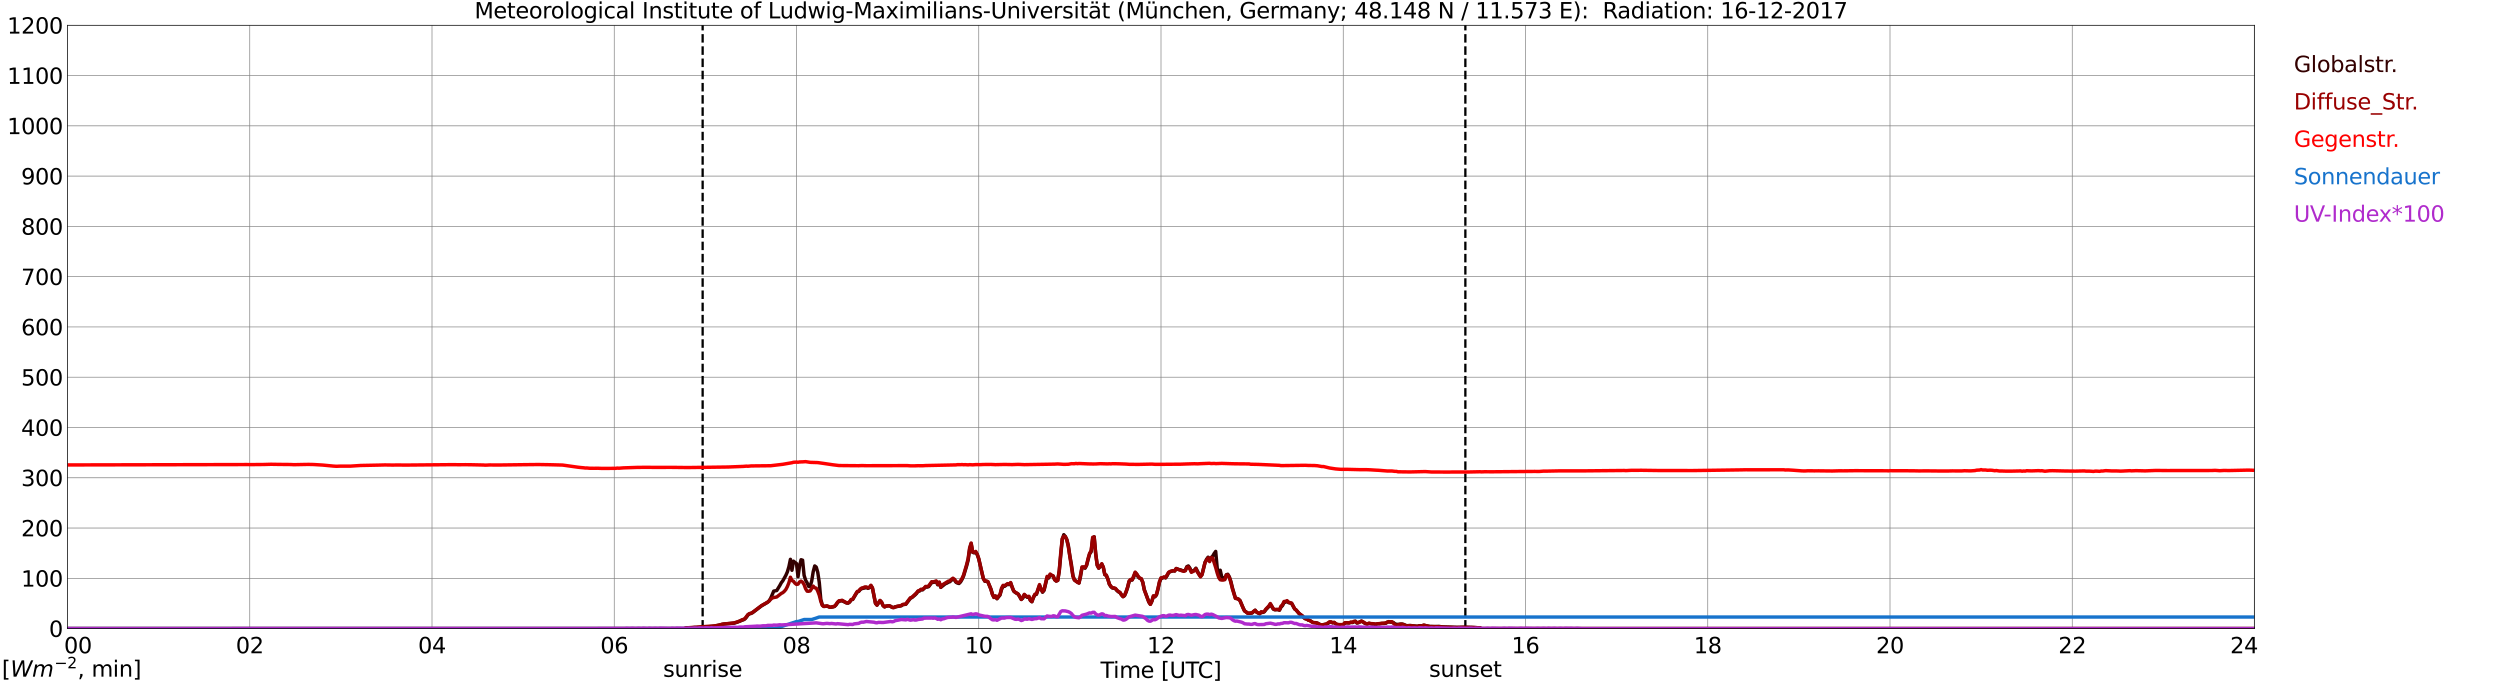<?xml version="1.0" encoding="utf-8" standalone="no"?>
<!DOCTYPE svg PUBLIC "-//W3C//DTD SVG 1.1//EN"
  "http://www.w3.org/Graphics/SVG/1.1/DTD/svg11.dtd">
<svg xmlns:xlink="http://www.w3.org/1999/xlink" width="1085.4pt" height="296.64pt" viewBox="0 0 1085.4 296.64" xmlns="http://www.w3.org/2000/svg" version="1.1">
 <defs>
  <style type="text/css">*{stroke-linejoin: round; stroke-linecap: butt}</style>
 </defs>
 <g id="figure_1">
  <g id="patch_1">
   <path d="M 0 296.64 
L 1085.4 296.64 
L 1085.4 0 
L 0 0 
z
" style="fill: #ffffff"/>
  </g>
  <g id="axes_1">
   <g id="patch_2">
    <path d="M 29.306 272.909 
L 978.814 272.909 
L 978.814 10.976 
L 29.306 10.976 
z
" style="fill: #ffffff"/>
   </g>
   <g id="patch_3">
    <path d="M 978.814 272.909 
L 978.814 272.909 
L 978.814 10.976 
L 978.814 10.976 
z
" clip-path="url(#p1eb72bbcbd)" style="fill: #d3d3d3; opacity: 0.25; stroke: #d3d3d3; stroke-linejoin: miter"/>
   </g>
   <g id="matplotlib.axis_1">
    <g id="xtick_1">
     <g id="line2d_1">
      <path d="M 29.306 272.909 
L 29.306 10.976 
" clip-path="url(#p1eb72bbcbd)" style="fill: none; stroke: #808080; stroke-width: 0.3; stroke-linecap: square"/>
     </g>
     <g id="line2d_2"/>
     <g id="text_1">
      <!--    00 -->
      <g transform="translate(18.733 283.627) scale(0.095 -0.095)">
       <defs>
        <path id="DejaVuSans-20" transform="scale(0.016)"/>
        <path id="DejaVuSans-30" d="M 2034 4250 
Q 1547 4250 1301 3770 
Q 1056 3291 1056 2328 
Q 1056 1369 1301 889 
Q 1547 409 2034 409 
Q 2525 409 2770 889 
Q 3016 1369 3016 2328 
Q 3016 3291 2770 3770 
Q 2525 4250 2034 4250 
z
M 2034 4750 
Q 2819 4750 3233 4129 
Q 3647 3509 3647 2328 
Q 3647 1150 3233 529 
Q 2819 -91 2034 -91 
Q 1250 -91 836 529 
Q 422 1150 422 2328 
Q 422 3509 836 4129 
Q 1250 4750 2034 4750 
z
" transform="scale(0.016)"/>
       </defs>
       <use xlink:href="#DejaVuSans-20"/>
       <use xlink:href="#DejaVuSans-20" transform="translate(31.787 0)"/>
       <use xlink:href="#DejaVuSans-20" transform="translate(63.574 0)"/>
       <use xlink:href="#DejaVuSans-30" transform="translate(95.361 0)"/>
       <use xlink:href="#DejaVuSans-30" transform="translate(158.984 0)"/>
      </g>
     </g>
    </g>
    <g id="xtick_2">
     <g id="line2d_3">
      <path d="M 108.431 272.909 
L 108.431 10.976 
" clip-path="url(#p1eb72bbcbd)" style="fill: none; stroke: #808080; stroke-width: 0.3; stroke-linecap: square"/>
     </g>
     <g id="line2d_4"/>
     <g id="text_2">
      <!-- 02 -->
      <g transform="translate(102.387 283.627) scale(0.095 -0.095)">
       <defs>
        <path id="DejaVuSans-32" d="M 1228 531 
L 3431 531 
L 3431 0 
L 469 0 
L 469 531 
Q 828 903 1448 1529 
Q 2069 2156 2228 2338 
Q 2531 2678 2651 2914 
Q 2772 3150 2772 3378 
Q 2772 3750 2511 3984 
Q 2250 4219 1831 4219 
Q 1534 4219 1204 4116 
Q 875 4013 500 3803 
L 500 4441 
Q 881 4594 1212 4672 
Q 1544 4750 1819 4750 
Q 2544 4750 2975 4387 
Q 3406 4025 3406 3419 
Q 3406 3131 3298 2873 
Q 3191 2616 2906 2266 
Q 2828 2175 2409 1742 
Q 1991 1309 1228 531 
z
" transform="scale(0.016)"/>
       </defs>
       <use xlink:href="#DejaVuSans-30"/>
       <use xlink:href="#DejaVuSans-32" transform="translate(63.623 0)"/>
      </g>
     </g>
    </g>
    <g id="xtick_3">
     <g id="line2d_5">
      <path d="M 187.557 272.909 
L 187.557 10.976 
" clip-path="url(#p1eb72bbcbd)" style="fill: none; stroke: #808080; stroke-width: 0.3; stroke-linecap: square"/>
     </g>
     <g id="line2d_6"/>
     <g id="text_3">
      <!-- 04 -->
      <g transform="translate(181.513 283.627) scale(0.095 -0.095)">
       <defs>
        <path id="DejaVuSans-34" d="M 2419 4116 
L 825 1625 
L 2419 1625 
L 2419 4116 
z
M 2253 4666 
L 3047 4666 
L 3047 1625 
L 3713 1625 
L 3713 1100 
L 3047 1100 
L 3047 0 
L 2419 0 
L 2419 1100 
L 313 1100 
L 313 1709 
L 2253 4666 
z
" transform="scale(0.016)"/>
       </defs>
       <use xlink:href="#DejaVuSans-30"/>
       <use xlink:href="#DejaVuSans-34" transform="translate(63.623 0)"/>
      </g>
     </g>
    </g>
    <g id="xtick_4">
     <g id="line2d_7">
      <path d="M 266.683 272.909 
L 266.683 10.976 
" clip-path="url(#p1eb72bbcbd)" style="fill: none; stroke: #808080; stroke-width: 0.3; stroke-linecap: square"/>
     </g>
     <g id="line2d_8"/>
     <g id="text_4">
      <!-- 06 -->
      <g transform="translate(260.638 283.627) scale(0.095 -0.095)">
       <defs>
        <path id="DejaVuSans-36" d="M 2113 2584 
Q 1688 2584 1439 2293 
Q 1191 2003 1191 1497 
Q 1191 994 1439 701 
Q 1688 409 2113 409 
Q 2538 409 2786 701 
Q 3034 994 3034 1497 
Q 3034 2003 2786 2293 
Q 2538 2584 2113 2584 
z
M 3366 4563 
L 3366 3988 
Q 3128 4100 2886 4159 
Q 2644 4219 2406 4219 
Q 1781 4219 1451 3797 
Q 1122 3375 1075 2522 
Q 1259 2794 1537 2939 
Q 1816 3084 2150 3084 
Q 2853 3084 3261 2657 
Q 3669 2231 3669 1497 
Q 3669 778 3244 343 
Q 2819 -91 2113 -91 
Q 1303 -91 875 529 
Q 447 1150 447 2328 
Q 447 3434 972 4092 
Q 1497 4750 2381 4750 
Q 2619 4750 2861 4703 
Q 3103 4656 3366 4563 
z
" transform="scale(0.016)"/>
       </defs>
       <use xlink:href="#DejaVuSans-30"/>
       <use xlink:href="#DejaVuSans-36" transform="translate(63.623 0)"/>
      </g>
     </g>
    </g>
    <g id="xtick_5">
     <g id="line2d_9">
      <path d="M 345.808 272.909 
L 345.808 10.976 
" clip-path="url(#p1eb72bbcbd)" style="fill: none; stroke: #808080; stroke-width: 0.3; stroke-linecap: square"/>
     </g>
     <g id="line2d_10"/>
     <g id="text_5">
      <!-- 08 -->
      <g transform="translate(339.764 283.627) scale(0.095 -0.095)">
       <defs>
        <path id="DejaVuSans-38" d="M 2034 2216 
Q 1584 2216 1326 1975 
Q 1069 1734 1069 1313 
Q 1069 891 1326 650 
Q 1584 409 2034 409 
Q 2484 409 2743 651 
Q 3003 894 3003 1313 
Q 3003 1734 2745 1975 
Q 2488 2216 2034 2216 
z
M 1403 2484 
Q 997 2584 770 2862 
Q 544 3141 544 3541 
Q 544 4100 942 4425 
Q 1341 4750 2034 4750 
Q 2731 4750 3128 4425 
Q 3525 4100 3525 3541 
Q 3525 3141 3298 2862 
Q 3072 2584 2669 2484 
Q 3125 2378 3379 2068 
Q 3634 1759 3634 1313 
Q 3634 634 3220 271 
Q 2806 -91 2034 -91 
Q 1263 -91 848 271 
Q 434 634 434 1313 
Q 434 1759 690 2068 
Q 947 2378 1403 2484 
z
M 1172 3481 
Q 1172 3119 1398 2916 
Q 1625 2713 2034 2713 
Q 2441 2713 2670 2916 
Q 2900 3119 2900 3481 
Q 2900 3844 2670 4047 
Q 2441 4250 2034 4250 
Q 1625 4250 1398 4047 
Q 1172 3844 1172 3481 
z
" transform="scale(0.016)"/>
       </defs>
       <use xlink:href="#DejaVuSans-30"/>
       <use xlink:href="#DejaVuSans-38" transform="translate(63.623 0)"/>
      </g>
     </g>
    </g>
    <g id="xtick_6">
     <g id="line2d_11">
      <path d="M 424.934 272.909 
L 424.934 10.976 
" clip-path="url(#p1eb72bbcbd)" style="fill: none; stroke: #808080; stroke-width: 0.3; stroke-linecap: square"/>
     </g>
     <g id="line2d_12"/>
     <g id="text_6">
      <!-- 10 -->
      <g transform="translate(418.89 283.627) scale(0.095 -0.095)">
       <defs>
        <path id="DejaVuSans-31" d="M 794 531 
L 1825 531 
L 1825 4091 
L 703 3866 
L 703 4441 
L 1819 4666 
L 2450 4666 
L 2450 531 
L 3481 531 
L 3481 0 
L 794 0 
L 794 531 
z
" transform="scale(0.016)"/>
       </defs>
       <use xlink:href="#DejaVuSans-31"/>
       <use xlink:href="#DejaVuSans-30" transform="translate(63.623 0)"/>
      </g>
     </g>
    </g>
    <g id="xtick_7">
     <g id="line2d_13">
      <path d="M 504.06 272.909 
L 504.06 10.976 
" clip-path="url(#p1eb72bbcbd)" style="fill: none; stroke: #808080; stroke-width: 0.3; stroke-linecap: square"/>
     </g>
     <g id="line2d_14"/>
     <g id="text_7">
      <!-- 12 -->
      <g transform="translate(498.015 283.627) scale(0.095 -0.095)">
       <use xlink:href="#DejaVuSans-31"/>
       <use xlink:href="#DejaVuSans-32" transform="translate(63.623 0)"/>
      </g>
     </g>
    </g>
    <g id="xtick_8">
     <g id="line2d_15">
      <path d="M 583.185 272.909 
L 583.185 10.976 
" clip-path="url(#p1eb72bbcbd)" style="fill: none; stroke: #808080; stroke-width: 0.3; stroke-linecap: square"/>
     </g>
     <g id="line2d_16"/>
     <g id="text_8">
      <!-- 14 -->
      <g transform="translate(577.141 283.627) scale(0.095 -0.095)">
       <use xlink:href="#DejaVuSans-31"/>
       <use xlink:href="#DejaVuSans-34" transform="translate(63.623 0)"/>
      </g>
     </g>
    </g>
    <g id="xtick_9">
     <g id="line2d_17">
      <path d="M 662.311 272.909 
L 662.311 10.976 
" clip-path="url(#p1eb72bbcbd)" style="fill: none; stroke: #808080; stroke-width: 0.3; stroke-linecap: square"/>
     </g>
     <g id="line2d_18"/>
     <g id="text_9">
      <!-- 16 -->
      <g transform="translate(656.267 283.627) scale(0.095 -0.095)">
       <use xlink:href="#DejaVuSans-31"/>
       <use xlink:href="#DejaVuSans-36" transform="translate(63.623 0)"/>
      </g>
     </g>
    </g>
    <g id="xtick_10">
     <g id="line2d_19">
      <path d="M 741.437 272.909 
L 741.437 10.976 
" clip-path="url(#p1eb72bbcbd)" style="fill: none; stroke: #808080; stroke-width: 0.3; stroke-linecap: square"/>
     </g>
     <g id="line2d_20"/>
     <g id="text_10">
      <!-- 18 -->
      <g transform="translate(735.392 283.627) scale(0.095 -0.095)">
       <use xlink:href="#DejaVuSans-31"/>
       <use xlink:href="#DejaVuSans-38" transform="translate(63.623 0)"/>
      </g>
     </g>
    </g>
    <g id="xtick_11">
     <g id="line2d_21">
      <path d="M 820.562 272.909 
L 820.562 10.976 
" clip-path="url(#p1eb72bbcbd)" style="fill: none; stroke: #808080; stroke-width: 0.3; stroke-linecap: square"/>
     </g>
     <g id="line2d_22"/>
     <g id="text_11">
      <!-- 20 -->
      <g transform="translate(814.518 283.627) scale(0.095 -0.095)">
       <use xlink:href="#DejaVuSans-32"/>
       <use xlink:href="#DejaVuSans-30" transform="translate(63.623 0)"/>
      </g>
     </g>
    </g>
    <g id="xtick_12">
     <g id="line2d_23">
      <path d="M 899.688 272.909 
L 899.688 10.976 
" clip-path="url(#p1eb72bbcbd)" style="fill: none; stroke: #808080; stroke-width: 0.3; stroke-linecap: square"/>
     </g>
     <g id="line2d_24"/>
     <g id="text_12">
      <!-- 22 -->
      <g transform="translate(893.644 283.627) scale(0.095 -0.095)">
       <use xlink:href="#DejaVuSans-32"/>
       <use xlink:href="#DejaVuSans-32" transform="translate(63.623 0)"/>
      </g>
     </g>
    </g>
    <g id="xtick_13">
     <g id="line2d_25">
      <path d="M 978.814 272.909 
L 978.814 10.976 
" clip-path="url(#p1eb72bbcbd)" style="fill: none; stroke: #808080; stroke-width: 0.3; stroke-linecap: square"/>
     </g>
     <g id="line2d_26"/>
     <g id="text_13">
      <!-- 24    -->
      <g transform="translate(968.241 283.627) scale(0.095 -0.095)">
       <use xlink:href="#DejaVuSans-32"/>
       <use xlink:href="#DejaVuSans-34" transform="translate(63.623 0)"/>
       <use xlink:href="#DejaVuSans-20" transform="translate(127.246 0)"/>
       <use xlink:href="#DejaVuSans-20" transform="translate(159.033 0)"/>
       <use xlink:href="#DejaVuSans-20" transform="translate(190.82 0)"/>
      </g>
     </g>
    </g>
    <g id="text_14">
     <!-- Time [UTC] -->
     <g transform="translate(477.806 294.322) scale(0.095 -0.095)">
      <defs>
       <path id="DejaVuSans-54" d="M -19 4666 
L 3928 4666 
L 3928 4134 
L 2272 4134 
L 2272 0 
L 1638 0 
L 1638 4134 
L -19 4134 
L -19 4666 
z
" transform="scale(0.016)"/>
       <path id="DejaVuSans-69" d="M 603 3500 
L 1178 3500 
L 1178 0 
L 603 0 
L 603 3500 
z
M 603 4863 
L 1178 4863 
L 1178 4134 
L 603 4134 
L 603 4863 
z
" transform="scale(0.016)"/>
       <path id="DejaVuSans-6d" d="M 3328 2828 
Q 3544 3216 3844 3400 
Q 4144 3584 4550 3584 
Q 5097 3584 5394 3201 
Q 5691 2819 5691 2113 
L 5691 0 
L 5113 0 
L 5113 2094 
Q 5113 2597 4934 2840 
Q 4756 3084 4391 3084 
Q 3944 3084 3684 2787 
Q 3425 2491 3425 1978 
L 3425 0 
L 2847 0 
L 2847 2094 
Q 2847 2600 2669 2842 
Q 2491 3084 2119 3084 
Q 1678 3084 1418 2786 
Q 1159 2488 1159 1978 
L 1159 0 
L 581 0 
L 581 3500 
L 1159 3500 
L 1159 2956 
Q 1356 3278 1631 3431 
Q 1906 3584 2284 3584 
Q 2666 3584 2933 3390 
Q 3200 3197 3328 2828 
z
" transform="scale(0.016)"/>
       <path id="DejaVuSans-65" d="M 3597 1894 
L 3597 1613 
L 953 1613 
Q 991 1019 1311 708 
Q 1631 397 2203 397 
Q 2534 397 2845 478 
Q 3156 559 3463 722 
L 3463 178 
Q 3153 47 2828 -22 
Q 2503 -91 2169 -91 
Q 1331 -91 842 396 
Q 353 884 353 1716 
Q 353 2575 817 3079 
Q 1281 3584 2069 3584 
Q 2775 3584 3186 3129 
Q 3597 2675 3597 1894 
z
M 3022 2063 
Q 3016 2534 2758 2815 
Q 2500 3097 2075 3097 
Q 1594 3097 1305 2825 
Q 1016 2553 972 2059 
L 3022 2063 
z
" transform="scale(0.016)"/>
       <path id="DejaVuSans-5b" d="M 550 4863 
L 1875 4863 
L 1875 4416 
L 1125 4416 
L 1125 -397 
L 1875 -397 
L 1875 -844 
L 550 -844 
L 550 4863 
z
" transform="scale(0.016)"/>
       <path id="DejaVuSans-55" d="M 556 4666 
L 1191 4666 
L 1191 1831 
Q 1191 1081 1462 751 
Q 1734 422 2344 422 
Q 2950 422 3222 751 
Q 3494 1081 3494 1831 
L 3494 4666 
L 4128 4666 
L 4128 1753 
Q 4128 841 3676 375 
Q 3225 -91 2344 -91 
Q 1459 -91 1007 375 
Q 556 841 556 1753 
L 556 4666 
z
" transform="scale(0.016)"/>
       <path id="DejaVuSans-43" d="M 4122 4306 
L 4122 3641 
Q 3803 3938 3442 4084 
Q 3081 4231 2675 4231 
Q 1875 4231 1450 3742 
Q 1025 3253 1025 2328 
Q 1025 1406 1450 917 
Q 1875 428 2675 428 
Q 3081 428 3442 575 
Q 3803 722 4122 1019 
L 4122 359 
Q 3791 134 3420 21 
Q 3050 -91 2638 -91 
Q 1578 -91 968 557 
Q 359 1206 359 2328 
Q 359 3453 968 4101 
Q 1578 4750 2638 4750 
Q 3056 4750 3426 4639 
Q 3797 4528 4122 4306 
z
" transform="scale(0.016)"/>
       <path id="DejaVuSans-5d" d="M 1947 4863 
L 1947 -844 
L 622 -844 
L 622 -397 
L 1369 -397 
L 1369 4416 
L 622 4416 
L 622 4863 
L 1947 4863 
z
" transform="scale(0.016)"/>
      </defs>
      <use xlink:href="#DejaVuSans-54"/>
      <use xlink:href="#DejaVuSans-69" transform="translate(57.959 0)"/>
      <use xlink:href="#DejaVuSans-6d" transform="translate(85.742 0)"/>
      <use xlink:href="#DejaVuSans-65" transform="translate(183.154 0)"/>
      <use xlink:href="#DejaVuSans-20" transform="translate(244.678 0)"/>
      <use xlink:href="#DejaVuSans-5b" transform="translate(276.465 0)"/>
      <use xlink:href="#DejaVuSans-55" transform="translate(315.479 0)"/>
      <use xlink:href="#DejaVuSans-54" transform="translate(388.672 0)"/>
      <use xlink:href="#DejaVuSans-43" transform="translate(443.881 0)"/>
      <use xlink:href="#DejaVuSans-5d" transform="translate(513.705 0)"/>
     </g>
    </g>
   </g>
   <g id="matplotlib.axis_2">
    <g id="ytick_1">
     <g id="line2d_27">
      <path d="M 29.306 272.909 
L 978.814 272.909 
" clip-path="url(#p1eb72bbcbd)" style="fill: none; stroke: #808080; stroke-width: 0.3; stroke-linecap: square"/>
     </g>
     <g id="line2d_28"/>
     <g id="text_15">
      <!-- 0 -->
      <g transform="translate(21.261 276.518) scale(0.095 -0.095)">
       <use xlink:href="#DejaVuSans-30"/>
      </g>
     </g>
    </g>
    <g id="ytick_2">
     <g id="line2d_29">
      <path d="M 29.306 251.081 
L 978.814 251.081 
" clip-path="url(#p1eb72bbcbd)" style="fill: none; stroke: #808080; stroke-width: 0.3; stroke-linecap: square"/>
     </g>
     <g id="line2d_30"/>
     <g id="text_16">
      <!-- 100 -->
      <g transform="translate(9.173 254.69) scale(0.095 -0.095)">
       <use xlink:href="#DejaVuSans-31"/>
       <use xlink:href="#DejaVuSans-30" transform="translate(63.623 0)"/>
       <use xlink:href="#DejaVuSans-30" transform="translate(127.246 0)"/>
      </g>
     </g>
    </g>
    <g id="ytick_3">
     <g id="line2d_31">
      <path d="M 29.306 229.253 
L 978.814 229.253 
" clip-path="url(#p1eb72bbcbd)" style="fill: none; stroke: #808080; stroke-width: 0.3; stroke-linecap: square"/>
     </g>
     <g id="line2d_32"/>
     <g id="text_17">
      <!-- 200 -->
      <g transform="translate(9.173 232.863) scale(0.095 -0.095)">
       <use xlink:href="#DejaVuSans-32"/>
       <use xlink:href="#DejaVuSans-30" transform="translate(63.623 0)"/>
       <use xlink:href="#DejaVuSans-30" transform="translate(127.246 0)"/>
      </g>
     </g>
    </g>
    <g id="ytick_4">
     <g id="line2d_33">
      <path d="M 29.306 207.426 
L 978.814 207.426 
" clip-path="url(#p1eb72bbcbd)" style="fill: none; stroke: #808080; stroke-width: 0.3; stroke-linecap: square"/>
     </g>
     <g id="line2d_34"/>
     <g id="text_18">
      <!-- 300 -->
      <g transform="translate(9.173 211.035) scale(0.095 -0.095)">
       <defs>
        <path id="DejaVuSans-33" d="M 2597 2516 
Q 3050 2419 3304 2112 
Q 3559 1806 3559 1356 
Q 3559 666 3084 287 
Q 2609 -91 1734 -91 
Q 1441 -91 1130 -33 
Q 819 25 488 141 
L 488 750 
Q 750 597 1062 519 
Q 1375 441 1716 441 
Q 2309 441 2620 675 
Q 2931 909 2931 1356 
Q 2931 1769 2642 2001 
Q 2353 2234 1838 2234 
L 1294 2234 
L 1294 2753 
L 1863 2753 
Q 2328 2753 2575 2939 
Q 2822 3125 2822 3475 
Q 2822 3834 2567 4026 
Q 2313 4219 1838 4219 
Q 1578 4219 1281 4162 
Q 984 4106 628 3988 
L 628 4550 
Q 988 4650 1302 4700 
Q 1616 4750 1894 4750 
Q 2613 4750 3031 4423 
Q 3450 4097 3450 3541 
Q 3450 3153 3228 2886 
Q 3006 2619 2597 2516 
z
" transform="scale(0.016)"/>
       </defs>
       <use xlink:href="#DejaVuSans-33"/>
       <use xlink:href="#DejaVuSans-30" transform="translate(63.623 0)"/>
       <use xlink:href="#DejaVuSans-30" transform="translate(127.246 0)"/>
      </g>
     </g>
    </g>
    <g id="ytick_5">
     <g id="line2d_35">
      <path d="M 29.306 185.598 
L 978.814 185.598 
" clip-path="url(#p1eb72bbcbd)" style="fill: none; stroke: #808080; stroke-width: 0.3; stroke-linecap: square"/>
     </g>
     <g id="line2d_36"/>
     <g id="text_19">
      <!-- 400 -->
      <g transform="translate(9.173 189.207) scale(0.095 -0.095)">
       <use xlink:href="#DejaVuSans-34"/>
       <use xlink:href="#DejaVuSans-30" transform="translate(63.623 0)"/>
       <use xlink:href="#DejaVuSans-30" transform="translate(127.246 0)"/>
      </g>
     </g>
    </g>
    <g id="ytick_6">
     <g id="line2d_37">
      <path d="M 29.306 163.77 
L 978.814 163.77 
" clip-path="url(#p1eb72bbcbd)" style="fill: none; stroke: #808080; stroke-width: 0.3; stroke-linecap: square"/>
     </g>
     <g id="line2d_38"/>
     <g id="text_20">
      <!-- 500 -->
      <g transform="translate(9.173 167.379) scale(0.095 -0.095)">
       <defs>
        <path id="DejaVuSans-35" d="M 691 4666 
L 3169 4666 
L 3169 4134 
L 1269 4134 
L 1269 2991 
Q 1406 3038 1543 3061 
Q 1681 3084 1819 3084 
Q 2600 3084 3056 2656 
Q 3513 2228 3513 1497 
Q 3513 744 3044 326 
Q 2575 -91 1722 -91 
Q 1428 -91 1123 -41 
Q 819 9 494 109 
L 494 744 
Q 775 591 1075 516 
Q 1375 441 1709 441 
Q 2250 441 2565 725 
Q 2881 1009 2881 1497 
Q 2881 1984 2565 2268 
Q 2250 2553 1709 2553 
Q 1456 2553 1204 2497 
Q 953 2441 691 2322 
L 691 4666 
z
" transform="scale(0.016)"/>
       </defs>
       <use xlink:href="#DejaVuSans-35"/>
       <use xlink:href="#DejaVuSans-30" transform="translate(63.623 0)"/>
       <use xlink:href="#DejaVuSans-30" transform="translate(127.246 0)"/>
      </g>
     </g>
    </g>
    <g id="ytick_7">
     <g id="line2d_39">
      <path d="M 29.306 141.942 
L 978.814 141.942 
" clip-path="url(#p1eb72bbcbd)" style="fill: none; stroke: #808080; stroke-width: 0.3; stroke-linecap: square"/>
     </g>
     <g id="line2d_40"/>
     <g id="text_21">
      <!-- 600 -->
      <g transform="translate(9.173 145.551) scale(0.095 -0.095)">
       <use xlink:href="#DejaVuSans-36"/>
       <use xlink:href="#DejaVuSans-30" transform="translate(63.623 0)"/>
       <use xlink:href="#DejaVuSans-30" transform="translate(127.246 0)"/>
      </g>
     </g>
    </g>
    <g id="ytick_8">
     <g id="line2d_41">
      <path d="M 29.306 120.114 
L 978.814 120.114 
" clip-path="url(#p1eb72bbcbd)" style="fill: none; stroke: #808080; stroke-width: 0.3; stroke-linecap: square"/>
     </g>
     <g id="line2d_42"/>
     <g id="text_22">
      <!-- 700 -->
      <g transform="translate(9.173 123.724) scale(0.095 -0.095)">
       <defs>
        <path id="DejaVuSans-37" d="M 525 4666 
L 3525 4666 
L 3525 4397 
L 1831 0 
L 1172 0 
L 2766 4134 
L 525 4134 
L 525 4666 
z
" transform="scale(0.016)"/>
       </defs>
       <use xlink:href="#DejaVuSans-37"/>
       <use xlink:href="#DejaVuSans-30" transform="translate(63.623 0)"/>
       <use xlink:href="#DejaVuSans-30" transform="translate(127.246 0)"/>
      </g>
     </g>
    </g>
    <g id="ytick_9">
     <g id="line2d_43">
      <path d="M 29.306 98.287 
L 978.814 98.287 
" clip-path="url(#p1eb72bbcbd)" style="fill: none; stroke: #808080; stroke-width: 0.3; stroke-linecap: square"/>
     </g>
     <g id="line2d_44"/>
     <g id="text_23">
      <!-- 800 -->
      <g transform="translate(9.173 101.896) scale(0.095 -0.095)">
       <use xlink:href="#DejaVuSans-38"/>
       <use xlink:href="#DejaVuSans-30" transform="translate(63.623 0)"/>
       <use xlink:href="#DejaVuSans-30" transform="translate(127.246 0)"/>
      </g>
     </g>
    </g>
    <g id="ytick_10">
     <g id="line2d_45">
      <path d="M 29.306 76.459 
L 978.814 76.459 
" clip-path="url(#p1eb72bbcbd)" style="fill: none; stroke: #808080; stroke-width: 0.3; stroke-linecap: square"/>
     </g>
     <g id="line2d_46"/>
     <g id="text_24">
      <!-- 900 -->
      <g transform="translate(9.173 80.068) scale(0.095 -0.095)">
       <defs>
        <path id="DejaVuSans-39" d="M 703 97 
L 703 672 
Q 941 559 1184 500 
Q 1428 441 1663 441 
Q 2288 441 2617 861 
Q 2947 1281 2994 2138 
Q 2813 1869 2534 1725 
Q 2256 1581 1919 1581 
Q 1219 1581 811 2004 
Q 403 2428 403 3163 
Q 403 3881 828 4315 
Q 1253 4750 1959 4750 
Q 2769 4750 3195 4129 
Q 3622 3509 3622 2328 
Q 3622 1225 3098 567 
Q 2575 -91 1691 -91 
Q 1453 -91 1209 -44 
Q 966 3 703 97 
z
M 1959 2075 
Q 2384 2075 2632 2365 
Q 2881 2656 2881 3163 
Q 2881 3666 2632 3958 
Q 2384 4250 1959 4250 
Q 1534 4250 1286 3958 
Q 1038 3666 1038 3163 
Q 1038 2656 1286 2365 
Q 1534 2075 1959 2075 
z
" transform="scale(0.016)"/>
       </defs>
       <use xlink:href="#DejaVuSans-39"/>
       <use xlink:href="#DejaVuSans-30" transform="translate(63.623 0)"/>
       <use xlink:href="#DejaVuSans-30" transform="translate(127.246 0)"/>
      </g>
     </g>
    </g>
    <g id="ytick_11">
     <g id="line2d_47">
      <path d="M 29.306 54.631 
L 978.814 54.631 
" clip-path="url(#p1eb72bbcbd)" style="fill: none; stroke: #808080; stroke-width: 0.3; stroke-linecap: square"/>
     </g>
     <g id="line2d_48"/>
     <g id="text_25">
      <!-- 1000 -->
      <g transform="translate(3.128 58.24) scale(0.095 -0.095)">
       <use xlink:href="#DejaVuSans-31"/>
       <use xlink:href="#DejaVuSans-30" transform="translate(63.623 0)"/>
       <use xlink:href="#DejaVuSans-30" transform="translate(127.246 0)"/>
       <use xlink:href="#DejaVuSans-30" transform="translate(190.869 0)"/>
      </g>
     </g>
    </g>
    <g id="ytick_12">
     <g id="line2d_49">
      <path d="M 29.306 32.803 
L 978.814 32.803 
" clip-path="url(#p1eb72bbcbd)" style="fill: none; stroke: #808080; stroke-width: 0.3; stroke-linecap: square"/>
     </g>
     <g id="line2d_50"/>
     <g id="text_26">
      <!-- 1100 -->
      <g transform="translate(3.128 36.413) scale(0.095 -0.095)">
       <use xlink:href="#DejaVuSans-31"/>
       <use xlink:href="#DejaVuSans-31" transform="translate(63.623 0)"/>
       <use xlink:href="#DejaVuSans-30" transform="translate(127.246 0)"/>
       <use xlink:href="#DejaVuSans-30" transform="translate(190.869 0)"/>
      </g>
     </g>
    </g>
    <g id="ytick_13">
     <g id="line2d_51">
      <path d="M 29.306 10.976 
L 978.814 10.976 
" clip-path="url(#p1eb72bbcbd)" style="fill: none; stroke: #808080; stroke-width: 0.3; stroke-linecap: square"/>
     </g>
     <g id="line2d_52"/>
     <g id="text_27">
      <!-- 1200 -->
      <g transform="translate(3.128 14.585) scale(0.095 -0.095)">
       <use xlink:href="#DejaVuSans-31"/>
       <use xlink:href="#DejaVuSans-32" transform="translate(63.623 0)"/>
       <use xlink:href="#DejaVuSans-30" transform="translate(127.246 0)"/>
       <use xlink:href="#DejaVuSans-30" transform="translate(190.869 0)"/>
      </g>
     </g>
    </g>
   </g>
   <g id="line2d_53">
    <path d="M 305.059 272.909 
L 305.059 10.976 
" clip-path="url(#p1eb72bbcbd)" style="fill: none; stroke-dasharray: 3.7,1.6; stroke-dashoffset: 0; stroke: #000000"/>
   </g>
   <g id="line2d_54">
    <path d="M 636.2 272.909 
L 636.2 10.976 
" clip-path="url(#p1eb72bbcbd)" style="fill: none; stroke-dasharray: 3.7,1.6; stroke-dashoffset: 0; stroke: #000000"/>
   </g>
   <g id="line2d_55">
    <path d="M 29.306 272.909 
L 297.014 272.909 
L 298.333 272.636 
L 299.652 272.608 
L 301.63 272.429 
L 302.289 272.49 
L 304.267 272.311 
L 308.883 272.016 
L 310.202 271.837 
L 314.158 270.949 
L 315.477 270.831 
L 316.796 270.713 
L 318.774 270.534 
L 320.093 270.119 
L 321.411 269.615 
L 322.071 269.29 
L 322.73 269.113 
L 323.39 268.727 
L 324.049 267.987 
L 324.708 267.039 
L 325.368 266.507 
L 326.027 266.358 
L 326.686 266.033 
L 330.643 263.012 
L 332.621 261.857 
L 333.28 261.443 
L 333.94 260.821 
L 334.599 259.753 
L 335.918 256.643 
L 337.236 256.376 
L 338.555 254.216 
L 339.215 253.002 
L 339.874 252.142 
L 341.193 249.774 
L 341.852 248.263 
L 342.512 246.041 
L 343.171 242.843 
L 343.83 247.58 
L 344.49 243.642 
L 345.808 244.679 
L 346.468 250.393 
L 347.127 245.744 
L 347.787 243.02 
L 348.446 243.227 
L 349.105 249.774 
L 349.765 251.904 
L 350.424 253.061 
L 351.083 254.6 
L 351.743 254.63 
L 352.402 252.29 
L 353.062 248.202 
L 353.721 245.716 
L 354.38 246.218 
L 355.04 248.499 
L 355.699 252.912 
L 356.359 260.286 
L 357.018 262.626 
L 357.677 263.278 
L 358.996 263.13 
L 360.315 263.663 
L 361.634 263.514 
L 362.293 263.307 
L 362.952 262.656 
L 363.612 261.678 
L 364.271 261.028 
L 365.59 260.821 
L 367.568 261.796 
L 368.227 261.857 
L 368.887 261.412 
L 369.546 260.406 
L 370.206 260.257 
L 372.184 256.999 
L 372.843 256.763 
L 373.502 255.933 
L 374.162 255.547 
L 376.14 255.104 
L 376.799 255.429 
L 377.459 255.193 
L 378.118 254.305 
L 378.777 255.311 
L 380.096 261.886 
L 380.756 262.715 
L 382.074 260.759 
L 382.734 261.412 
L 383.393 262.953 
L 384.053 263.486 
L 384.712 263.161 
L 386.031 262.982 
L 386.69 263.248 
L 387.349 263.693 
L 388.009 263.78 
L 388.668 263.455 
L 391.306 263.012 
L 391.965 262.538 
L 393.284 262.331 
L 395.262 259.753 
L 395.921 259.428 
L 397.24 258.332 
L 397.899 257.68 
L 398.559 256.732 
L 399.218 256.614 
L 399.878 256.023 
L 400.537 256.11 
L 401.856 254.866 
L 402.515 254.897 
L 403.175 254.72 
L 404.493 252.941 
L 405.812 252.733 
L 406.471 252.467 
L 407.131 253.89 
L 407.79 253.002 
L 408.45 255.014 
L 410.428 253.445 
L 411.087 253.179 
L 411.746 252.764 
L 412.406 252.557 
L 413.065 251.904 
L 413.725 251.461 
L 414.384 251.786 
L 415.043 252.795 
L 415.703 253.148 
L 416.362 253.327 
L 417.022 252.674 
L 417.681 251.55 
L 418.34 250.099 
L 419.659 245.744 
L 420.318 243.256 
L 420.978 238.548 
L 421.637 236.059 
L 422.297 239.792 
L 422.956 240.03 
L 423.615 239.792 
L 424.275 240.798 
L 424.934 242.664 
L 426.912 251.136 
L 427.572 252.349 
L 428.231 252.38 
L 428.89 252.616 
L 430.209 255.726 
L 430.869 257.946 
L 431.528 259.397 
L 432.187 258.836 
L 432.847 259.961 
L 434.165 258.361 
L 434.825 255.933 
L 435.484 254.541 
L 436.144 254.571 
L 437.462 253.593 
L 438.122 253.829 
L 438.781 253.148 
L 440.1 256.673 
L 441.419 257.621 
L 442.078 257.946 
L 443.397 260.257 
L 444.056 259.694 
L 444.716 258.243 
L 445.375 258.895 
L 446.034 259.338 
L 446.694 259.044 
L 447.353 260.672 
L 448.012 261.264 
L 448.672 259.487 
L 449.331 258.243 
L 449.991 258.035 
L 451.309 254.216 
L 452.628 257.119 
L 453.287 256.348 
L 454.606 250.78 
L 455.266 250.957 
L 455.925 249.625 
L 456.584 249.832 
L 457.244 250.158 
L 457.903 251.727 
L 458.563 252.26 
L 459.222 251.965 
L 459.881 247.966 
L 461.2 234.106 
L 461.859 232.15 
L 462.519 233.01 
L 463.178 234.254 
L 463.838 236.919 
L 464.497 241.479 
L 465.156 245.063 
L 465.816 249.861 
L 466.475 251.817 
L 468.453 253.12 
L 469.113 250.335 
L 469.772 246.425 
L 470.431 246.277 
L 471.091 246.691 
L 471.75 245.449 
L 473.069 240.503 
L 473.728 239.584 
L 474.388 234.016 
L 475.047 233.069 
L 475.706 240.265 
L 476.366 245.36 
L 477.025 246.691 
L 477.685 245.952 
L 478.344 244.974 
L 479.003 246.277 
L 479.663 249.477 
L 480.322 249.92 
L 480.981 251.371 
L 481.641 253.622 
L 482.3 254.72 
L 482.96 255.281 
L 483.619 255.37 
L 484.278 255.608 
L 484.938 256.407 
L 485.597 256.97 
L 486.256 257.295 
L 486.916 258.302 
L 487.575 259.044 
L 488.235 258.629 
L 488.894 257.119 
L 489.553 255.163 
L 490.213 252.526 
L 490.872 251.817 
L 491.532 251.817 
L 492.191 250.601 
L 492.85 248.678 
L 493.51 249.298 
L 494.169 250.483 
L 494.828 251.105 
L 495.488 251.371 
L 496.147 252.795 
L 496.807 255.992 
L 498.785 261.353 
L 499.444 262.359 
L 500.103 261.056 
L 500.763 258.865 
L 501.422 259.103 
L 502.082 258.332 
L 502.741 255.874 
L 503.4 252.823 
L 504.06 251.164 
L 504.719 250.957 
L 505.379 250.601 
L 506.038 250.928 
L 506.697 249.95 
L 507.357 248.678 
L 508.016 248.202 
L 509.335 247.818 
L 509.994 247.907 
L 510.654 246.84 
L 511.972 247.314 
L 512.632 247.434 
L 513.291 247.728 
L 513.95 247.818 
L 514.61 247.641 
L 515.269 246.041 
L 515.929 245.716 
L 516.588 246.633 
L 517.247 248.143 
L 517.907 247.907 
L 518.566 247.493 
L 519.226 246.691 
L 520.544 249.269 
L 521.204 250.217 
L 521.863 249.446 
L 523.182 244.175 
L 523.841 242.813 
L 524.501 241.924 
L 525.16 243.317 
L 525.819 242.073 
L 526.479 241.479 
L 527.138 240.324 
L 527.797 239.408 
L 528.457 246.545 
L 529.116 249.891 
L 529.776 247.58 
L 530.435 250.514 
L 531.094 250.869 
L 531.754 251.43 
L 532.413 249.536 
L 533.073 249.328 
L 533.732 250.455 
L 534.391 252.439 
L 535.051 255.163 
L 536.369 259.664 
L 537.688 260.109 
L 538.348 260.701 
L 539.666 263.811 
L 540.326 265.232 
L 541.644 266.151 
L 542.304 266.269 
L 543.623 266.151 
L 544.941 264.937 
L 545.601 265.826 
L 546.919 266.507 
L 547.579 265.795 
L 548.238 265.913 
L 548.898 265.647 
L 549.557 264.73 
L 550.876 263.337 
L 551.535 262.359 
L 552.854 264.492 
L 553.513 264.758 
L 554.832 264.671 
L 555.491 264.937 
L 556.151 263.604 
L 556.81 262.923 
L 557.47 261.589 
L 558.129 261.412 
L 558.788 261.115 
L 559.448 261.65 
L 560.766 261.945 
L 562.085 264.374 
L 562.745 264.878 
L 564.063 266.448 
L 565.382 267.423 
L 566.042 268.135 
L 566.701 268.639 
L 567.36 268.788 
L 568.02 269.231 
L 568.679 269.408 
L 569.998 270.268 
L 571.317 270.357 
L 571.976 270.534 
L 573.295 271.215 
L 573.954 271.394 
L 574.613 271.156 
L 575.932 271.008 
L 576.592 270.652 
L 577.251 270.119 
L 577.91 270.03 
L 578.57 270.416 
L 579.229 270.209 
L 579.889 270.831 
L 580.548 271.125 
L 581.867 271.304 
L 583.185 271.246 
L 583.845 270.593 
L 584.504 270.357 
L 585.823 270.475 
L 586.482 270.178 
L 587.142 270.327 
L 588.46 269.676 
L 589.12 270.506 
L 589.779 270.357 
L 591.098 269.676 
L 591.757 270.03 
L 592.417 270.534 
L 593.076 270.831 
L 593.736 270.918 
L 594.395 270.623 
L 595.714 270.949 
L 596.373 270.89 
L 597.032 271.156 
L 598.351 270.772 
L 599.011 270.859 
L 599.67 270.682 
L 600.989 270.713 
L 601.648 270.593 
L 602.307 270.119 
L 602.967 269.883 
L 603.626 270.119 
L 604.286 270.091 
L 604.945 270.268 
L 605.604 270.831 
L 606.264 271.038 
L 606.923 271.097 
L 608.242 270.918 
L 608.901 270.949 
L 609.561 271.156 
L 610.22 271.481 
L 610.879 271.66 
L 612.198 271.571 
L 613.517 271.719 
L 615.495 271.896 
L 616.154 271.66 
L 617.473 271.66 
L 618.133 271.422 
L 619.451 271.719 
L 620.77 271.985 
L 623.408 272.016 
L 624.726 271.955 
L 626.045 272.162 
L 632.639 272.37 
L 635.936 272.311 
L 639.233 272.4 
L 641.211 272.518 
L 642.53 272.549 
L 643.189 272.909 
L 978.154 272.909 
L 978.154 272.909 
" clip-path="url(#p1eb72bbcbd)" style="fill: none; stroke: #330000; stroke-width: 1.5; stroke-linecap: square"/>
   </g>
   <g id="line2d_56">
    <path d="M 29.306 272.909 
L 297.014 272.909 
L 297.674 272.614 
L 310.202 271.732 
L 312.18 271.44 
L 313.499 271.019 
L 314.818 270.85 
L 317.455 270.599 
L 318.774 270.431 
L 320.093 270.012 
L 321.411 269.508 
L 322.071 269.13 
L 322.73 268.921 
L 323.39 268.585 
L 324.708 266.821 
L 325.368 266.402 
L 326.027 266.234 
L 326.686 265.898 
L 330.643 262.918 
L 333.28 261.449 
L 333.94 260.945 
L 334.599 260.19 
L 335.258 259.644 
L 335.918 259.435 
L 337.236 259.181 
L 339.215 257.629 
L 339.874 257.293 
L 340.533 256.706 
L 341.193 255.907 
L 341.852 254.648 
L 342.512 253.011 
L 343.171 250.618 
L 343.83 252.046 
L 344.49 252.382 
L 345.149 253.22 
L 345.808 253.724 
L 346.468 253.598 
L 347.127 252.674 
L 347.787 252.297 
L 348.446 252.76 
L 349.105 253.81 
L 349.765 255.615 
L 350.424 256.662 
L 351.083 256.706 
L 351.743 256.538 
L 353.062 254.48 
L 353.721 255.193 
L 354.38 255.361 
L 355.04 256.662 
L 355.699 258.426 
L 356.359 261.072 
L 357.018 262.875 
L 357.677 263.296 
L 358.337 263.254 
L 358.996 263.043 
L 359.655 263.254 
L 360.315 263.673 
L 362.293 263.211 
L 362.952 262.455 
L 363.612 261.449 
L 364.271 260.818 
L 364.93 260.777 
L 365.59 260.609 
L 367.568 261.742 
L 368.227 261.742 
L 368.887 261.237 
L 369.546 260.273 
L 370.206 260.146 
L 371.524 257.839 
L 372.184 256.789 
L 372.843 256.579 
L 373.502 255.739 
L 374.162 255.279 
L 374.821 255.152 
L 375.481 254.816 
L 376.14 254.816 
L 376.799 255.193 
L 377.459 254.942 
L 378.118 254.102 
L 378.777 255.235 
L 380.096 261.995 
L 380.756 262.709 
L 382.074 260.692 
L 382.734 261.449 
L 383.393 262.918 
L 384.053 263.464 
L 384.712 263.128 
L 386.031 263.001 
L 386.69 263.296 
L 387.349 263.715 
L 388.009 263.8 
L 389.328 263.296 
L 389.987 263.128 
L 390.646 263.086 
L 391.306 262.833 
L 391.965 262.414 
L 393.284 262.246 
L 393.943 261.237 
L 395.262 259.517 
L 395.921 259.308 
L 397.899 257.418 
L 398.559 256.579 
L 399.218 256.326 
L 399.878 255.824 
L 400.537 255.866 
L 401.196 255.361 
L 401.856 254.606 
L 402.515 254.648 
L 403.175 254.397 
L 404.493 252.55 
L 405.153 252.633 
L 406.471 252.214 
L 407.131 253.641 
L 407.79 252.674 
L 408.45 254.901 
L 409.109 253.934 
L 411.746 252.297 
L 412.406 252.172 
L 413.065 251.5 
L 413.725 251.037 
L 414.384 251.5 
L 415.043 252.465 
L 415.703 252.843 
L 416.362 252.928 
L 417.022 252.172 
L 417.681 251.123 
L 418.34 249.654 
L 419.659 245.161 
L 420.318 242.518 
L 420.978 237.816 
L 421.637 235.758 
L 422.297 239.663 
L 422.956 239.79 
L 423.615 239.41 
L 424.275 240.628 
L 424.934 242.559 
L 426.253 248.394 
L 426.912 251.164 
L 427.572 252.214 
L 428.231 252.214 
L 428.89 252.506 
L 430.209 255.824 
L 430.869 258.131 
L 431.528 259.308 
L 432.187 258.721 
L 432.847 259.812 
L 433.506 258.804 
L 434.165 258.09 
L 434.825 255.361 
L 435.484 254.143 
L 436.144 254.27 
L 437.462 253.388 
L 438.122 253.598 
L 438.781 252.928 
L 439.44 254.984 
L 440.1 256.453 
L 440.759 257.167 
L 441.419 257.461 
L 442.078 257.963 
L 442.737 258.972 
L 443.397 260.231 
L 444.056 259.349 
L 444.716 258.048 
L 445.375 258.677 
L 446.034 259.098 
L 446.694 258.889 
L 447.353 260.692 
L 448.012 261.155 
L 448.672 259.181 
L 449.331 257.963 
L 449.991 257.754 
L 451.309 253.81 
L 451.969 255.781 
L 452.628 256.872 
L 453.287 255.992 
L 454.606 250.241 
L 455.266 250.618 
L 455.925 249.232 
L 456.584 249.736 
L 457.244 250.031 
L 457.903 251.71 
L 458.563 252.255 
L 459.222 252.004 
L 459.881 247.807 
L 460.541 239.914 
L 461.2 233.828 
L 461.859 232.82 
L 462.519 232.905 
L 463.178 234.457 
L 463.838 237.395 
L 465.816 250.158 
L 466.475 251.836 
L 467.794 252.843 
L 468.453 253.096 
L 469.772 246.126 
L 470.431 246.126 
L 471.091 246.421 
L 471.75 245.288 
L 472.409 242.433 
L 473.069 240.209 
L 473.728 239.076 
L 474.388 233.283 
L 475.047 233.115 
L 475.706 240.586 
L 476.366 245.456 
L 477.025 246.63 
L 478.344 244.742 
L 479.003 246.253 
L 479.663 249.444 
L 480.322 249.654 
L 480.981 251.459 
L 481.641 253.641 
L 482.3 254.523 
L 482.96 255.193 
L 483.619 255.235 
L 484.278 255.447 
L 484.938 256.243 
L 485.597 256.83 
L 486.256 257.167 
L 486.916 258.258 
L 487.575 259.013 
L 488.235 258.426 
L 488.894 256.83 
L 489.553 254.901 
L 490.213 252.214 
L 490.872 251.583 
L 491.532 251.71 
L 492.85 248.394 
L 493.51 249.191 
L 494.169 250.199 
L 494.828 250.996 
L 495.488 251.205 
L 496.147 252.843 
L 496.807 256.117 
L 498.785 261.406 
L 499.444 262.373 
L 500.103 260.904 
L 500.763 258.677 
L 501.422 258.972 
L 502.082 258.048 
L 502.741 255.53 
L 503.4 252.465 
L 504.06 250.869 
L 504.719 250.786 
L 505.379 250.492 
L 506.038 250.745 
L 507.357 248.477 
L 508.016 248.099 
L 509.335 247.722 
L 509.994 247.89 
L 510.654 246.84 
L 512.632 247.639 
L 513.95 248.058 
L 514.61 247.807 
L 515.269 246.338 
L 515.929 246.17 
L 516.588 247.049 
L 517.247 248.477 
L 518.566 247.807 
L 519.226 246.967 
L 519.885 248.394 
L 521.204 250.45 
L 521.863 249.527 
L 523.182 244.197 
L 524.501 242.223 
L 525.16 243.819 
L 525.819 242.097 
L 526.479 242.265 
L 527.797 246.379 
L 528.457 248.772 
L 529.116 250.745 
L 529.776 251.71 
L 530.435 251.836 
L 531.094 251.836 
L 531.754 251.668 
L 532.413 249.695 
L 533.073 249.654 
L 533.732 250.745 
L 534.391 252.843 
L 535.051 255.615 
L 536.369 259.812 
L 537.029 259.854 
L 537.688 260.146 
L 538.348 260.777 
L 539.666 263.883 
L 540.326 265.225 
L 540.985 265.647 
L 541.644 266.234 
L 542.304 266.234 
L 543.623 266.024 
L 544.282 265.394 
L 544.941 264.974 
L 545.601 265.771 
L 546.919 266.402 
L 547.579 265.603 
L 548.238 265.771 
L 548.898 265.479 
L 549.557 264.47 
L 550.876 263.086 
L 551.535 262.036 
L 552.854 264.346 
L 553.513 264.638 
L 554.173 264.555 
L 554.832 264.597 
L 555.491 264.765 
L 556.151 263.169 
L 556.81 262.541 
L 557.47 261.155 
L 558.129 261.072 
L 558.788 260.777 
L 559.448 261.449 
L 560.766 261.868 
L 562.085 264.346 
L 562.745 264.848 
L 564.063 266.36 
L 565.382 267.325 
L 566.042 268.122 
L 566.701 268.585 
L 567.36 268.753 
L 568.02 269.213 
L 568.679 269.423 
L 569.998 270.263 
L 571.976 270.558 
L 572.635 270.977 
L 573.295 271.228 
L 574.613 271.272 
L 575.932 270.85 
L 577.251 269.969 
L 577.91 270.054 
L 578.57 270.348 
L 579.229 270.263 
L 580.548 271.145 
L 582.526 271.187 
L 583.185 271.145 
L 583.845 270.39 
L 585.164 270.39 
L 585.823 270.39 
L 586.482 270.095 
L 587.142 270.18 
L 587.801 269.759 
L 588.46 269.844 
L 589.12 270.348 
L 589.779 270.263 
L 591.098 269.676 
L 591.757 269.969 
L 593.076 270.767 
L 593.736 270.809 
L 594.395 270.558 
L 595.054 270.726 
L 596.373 270.809 
L 597.032 270.936 
L 600.989 270.514 
L 601.648 270.473 
L 602.307 270.137 
L 602.967 269.969 
L 604.286 269.927 
L 605.604 271.187 
L 606.264 271.523 
L 607.582 271.104 
L 608.242 271.019 
L 608.901 271.06 
L 609.561 271.272 
L 610.22 271.606 
L 610.879 271.774 
L 611.539 271.649 
L 612.858 271.649 
L 614.836 271.942 
L 615.495 271.942 
L 616.154 271.732 
L 616.814 271.774 
L 617.473 271.691 
L 618.133 271.44 
L 620.77 272.027 
L 625.386 272.11 
L 626.705 272.278 
L 630.001 272.363 
L 632.639 272.446 
L 635.276 272.363 
L 639.892 272.446 
L 642.53 272.573 
L 643.189 272.909 
L 978.154 272.909 
L 978.154 272.909 
" clip-path="url(#p1eb72bbcbd)" style="fill: none; stroke: #990000; stroke-width: 1.5; stroke-linecap: square"/>
   </g>
   <g id="line2d_57">
    <path d="M 29.306 201.859 
L 31.284 201.855 
L 107.113 201.691 
L 109.75 201.711 
L 112.388 201.674 
L 114.366 201.667 
L 117.663 201.569 
L 120.96 201.624 
L 126.235 201.674 
L 127.553 201.75 
L 132.829 201.641 
L 134.147 201.63 
L 136.125 201.672 
L 138.763 201.833 
L 140.082 201.912 
L 144.697 202.355 
L 146.016 202.444 
L 147.994 202.368 
L 151.951 202.388 
L 156.566 202.089 
L 164.479 201.927 
L 167.116 201.859 
L 170.413 201.91 
L 173.051 201.877 
L 175.688 201.921 
L 196.788 201.728 
L 198.767 201.763 
L 202.063 201.75 
L 204.042 201.763 
L 209.976 201.892 
L 210.635 201.955 
L 212.614 201.862 
L 215.251 201.886 
L 217.229 201.881 
L 227.779 201.742 
L 233.714 201.68 
L 238.329 201.757 
L 240.308 201.805 
L 244.264 201.912 
L 250.858 202.837 
L 252.176 202.988 
L 253.495 203.112 
L 254.155 203.206 
L 254.814 203.184 
L 256.133 203.309 
L 258.111 203.315 
L 259.43 203.287 
L 261.408 203.372 
L 267.342 203.331 
L 268.002 203.221 
L 268.661 203.285 
L 270.639 203.132 
L 276.573 202.933 
L 280.53 202.888 
L 283.167 202.918 
L 291.739 202.914 
L 298.333 202.988 
L 300.971 202.962 
L 316.136 202.754 
L 322.73 202.495 
L 324.049 202.379 
L 324.708 202.429 
L 326.027 202.3 
L 328.005 202.27 
L 334.599 202.2 
L 339.874 201.578 
L 343.83 200.897 
L 344.49 200.696 
L 345.808 200.62 
L 346.468 200.689 
L 347.127 200.561 
L 348.446 200.519 
L 349.765 200.428 
L 351.743 200.731 
L 355.04 200.838 
L 357.677 201.211 
L 361.634 201.798 
L 364.271 202.119 
L 370.865 202.182 
L 372.843 202.193 
L 374.162 202.134 
L 376.14 202.191 
L 393.943 202.145 
L 395.262 202.248 
L 397.24 202.246 
L 398.559 202.185 
L 400.537 202.213 
L 401.856 202.126 
L 415.043 201.84 
L 415.703 201.735 
L 417.022 201.755 
L 417.681 201.689 
L 418.34 201.781 
L 419 201.728 
L 420.318 201.825 
L 420.978 201.735 
L 422.297 201.818 
L 423.615 201.711 
L 425.593 201.731 
L 426.912 201.67 
L 430.209 201.637 
L 432.187 201.733 
L 436.144 201.646 
L 439.44 201.709 
L 442.078 201.611 
L 444.716 201.731 
L 457.903 201.501 
L 459.222 201.429 
L 461.859 201.604 
L 463.838 201.558 
L 465.156 201.314 
L 466.475 201.333 
L 467.134 201.218 
L 467.794 201.314 
L 468.453 201.231 
L 472.409 201.399 
L 474.388 201.44 
L 475.706 201.436 
L 477.685 201.316 
L 480.981 201.41 
L 481.641 201.344 
L 482.3 201.41 
L 482.96 201.316 
L 485.597 201.36 
L 488.894 201.486 
L 490.213 201.584 
L 494.169 201.626 
L 500.103 201.491 
L 501.422 201.595 
L 502.741 201.587 
L 504.06 201.584 
L 505.379 201.587 
L 506.697 201.571 
L 512.632 201.528 
L 515.269 201.432 
L 518.566 201.338 
L 519.885 201.384 
L 521.204 201.312 
L 525.16 201.152 
L 525.819 201.268 
L 527.138 201.2 
L 527.797 201.288 
L 530.435 201.189 
L 534.391 201.316 
L 536.369 201.366 
L 542.304 201.421 
L 542.963 201.554 
L 546.26 201.622 
L 555.491 202.028 
L 556.151 202.152 
L 566.701 202.012 
L 568.02 202.084 
L 570.657 202.119 
L 571.976 202.213 
L 573.954 202.567 
L 574.613 202.551 
L 577.251 203.187 
L 579.889 203.586 
L 581.867 203.75 
L 583.845 203.776 
L 585.164 203.772 
L 590.439 203.911 
L 593.076 203.903 
L 595.054 203.983 
L 597.032 204.11 
L 598.351 204.173 
L 602.307 204.488 
L 604.286 204.483 
L 605.604 204.651 
L 606.264 204.649 
L 606.923 204.83 
L 612.198 204.898 
L 618.792 204.741 
L 621.429 204.915 
L 628.683 204.952 
L 630.661 204.928 
L 637.914 204.913 
L 642.53 204.813 
L 643.189 204.869 
L 644.508 204.813 
L 647.805 204.832 
L 666.267 204.673 
L 668.246 204.695 
L 670.224 204.536 
L 671.542 204.546 
L 676.817 204.437 
L 686.708 204.439 
L 705.171 204.265 
L 705.83 204.322 
L 708.468 204.186 
L 710.446 204.21 
L 712.424 204.175 
L 720.996 204.295 
L 722.315 204.278 
L 734.843 204.302 
L 755.943 204.001 
L 757.921 203.955 
L 760.559 203.964 
L 774.406 203.951 
L 775.065 204.049 
L 776.384 204.02 
L 778.362 204.143 
L 782.318 204.439 
L 783.637 204.468 
L 784.956 204.387 
L 787.593 204.422 
L 789.572 204.413 
L 795.506 204.485 
L 798.803 204.394 
L 800.122 204.42 
L 805.397 204.352 
L 819.244 204.389 
L 819.903 204.429 
L 820.562 204.35 
L 822.541 204.381 
L 827.816 204.374 
L 829.134 204.4 
L 831.112 204.409 
L 833.091 204.453 
L 836.388 204.431 
L 840.344 204.466 
L 842.322 204.496 
L 846.278 204.477 
L 847.597 204.442 
L 851.553 204.468 
L 852.872 204.376 
L 855.51 204.446 
L 857.488 204.304 
L 858.147 204.134 
L 859.466 204.071 
L 860.125 203.876 
L 860.785 204.066 
L 862.103 204.057 
L 862.763 204.171 
L 864.082 204.143 
L 864.741 204.164 
L 866.06 204.37 
L 866.719 204.282 
L 868.038 204.492 
L 869.357 204.496 
L 870.675 204.538 
L 873.313 204.546 
L 877.269 204.457 
L 877.929 204.577 
L 878.588 204.481 
L 879.247 204.538 
L 879.907 204.365 
L 881.885 204.448 
L 885.182 204.33 
L 885.841 204.42 
L 886.5 204.361 
L 887.819 204.59 
L 889.797 204.381 
L 891.116 204.354 
L 896.391 204.481 
L 901.007 204.536 
L 904.963 204.448 
L 905.622 204.546 
L 906.941 204.54 
L 908.26 204.618 
L 908.919 204.68 
L 909.579 204.551 
L 910.238 204.536 
L 911.557 204.634 
L 912.216 204.498 
L 912.876 204.505 
L 914.194 204.328 
L 916.832 204.459 
L 918.81 204.455 
L 920.788 204.54 
L 924.745 204.35 
L 925.404 204.426 
L 927.382 204.339 
L 931.338 204.435 
L 935.954 204.25 
L 941.229 204.302 
L 943.207 204.293 
L 960.351 204.274 
L 961.67 204.206 
L 962.989 204.298 
L 963.648 204.361 
L 965.626 204.241 
L 967.604 204.291 
L 976.176 204.101 
L 978.154 204.171 
L 978.154 204.171 
" clip-path="url(#p1eb72bbcbd)" style="fill: none; stroke: #ff0000; stroke-width: 1.5; stroke-linecap: square"/>
   </g>
   <g id="line2d_58">
    <path d="M 29.306 272.909 
L 335.918 272.909 
L 336.577 272.691 
L 337.236 272.691 
L 345.808 269.853 
L 346.468 269.853 
L 349.105 268.98 
L 352.402 268.98 
L 355.699 267.888 
L 978.154 267.888 
L 978.154 267.888 
" clip-path="url(#p1eb72bbcbd)" style="fill: none; stroke: #1773cc; stroke-width: 1.5; stroke-linecap: square"/>
   </g>
   <g id="line2d_59">
    <path d="M 29.306 272.909 
L 271.298 272.865 
L 271.958 272.756 
L 273.277 272.843 
L 274.595 272.756 
L 275.914 272.865 
L 277.233 272.756 
L 278.552 272.865 
L 279.211 272.734 
L 281.189 272.865 
L 281.849 272.734 
L 283.167 272.843 
L 284.486 272.756 
L 285.805 272.843 
L 286.464 272.734 
L 291.08 272.843 
L 291.739 272.734 
L 293.058 272.821 
L 293.717 272.712 
L 298.333 272.8 
L 298.992 272.691 
L 300.311 272.778 
L 301.63 272.647 
L 302.949 272.734 
L 303.608 272.603 
L 305.586 272.691 
L 306.246 272.56 
L 308.224 272.625 
L 308.883 272.494 
L 309.543 272.603 
L 318.774 272.319 
L 320.093 272.385 
L 321.411 272.232 
L 322.73 272.276 
L 323.39 272.123 
L 328.005 271.883 
L 328.665 271.817 
L 329.983 271.861 
L 331.302 271.686 
L 332.621 271.686 
L 333.28 271.534 
L 335.258 271.534 
L 335.918 271.381 
L 337.236 271.425 
L 338.555 271.25 
L 339.215 271.337 
L 354.38 270.42 
L 357.018 270.792 
L 357.677 270.792 
L 358.996 270.639 
L 360.315 270.77 
L 360.974 270.682 
L 362.952 270.901 
L 363.612 270.77 
L 368.227 271.206 
L 368.887 271.053 
L 370.206 271.119 
L 370.865 270.857 
L 372.843 270.639 
L 373.502 270.268 
L 374.162 270.115 
L 374.821 270.137 
L 376.14 269.831 
L 379.437 270.137 
L 380.096 270.333 
L 380.756 270.399 
L 381.415 270.202 
L 383.393 270.268 
L 386.69 269.831 
L 387.349 269.962 
L 388.009 269.831 
L 388.668 269.46 
L 389.987 269.242 
L 391.306 268.958 
L 393.284 269.133 
L 393.943 268.871 
L 395.262 269.264 
L 396.581 269.045 
L 397.24 269.22 
L 397.899 269.176 
L 398.559 268.958 
L 400.537 268.74 
L 401.196 268.369 
L 404.493 268.325 
L 405.153 268.412 
L 405.812 268.303 
L 406.471 268.5 
L 407.131 268.871 
L 407.79 268.718 
L 408.45 269.067 
L 409.109 268.718 
L 409.768 268.631 
L 411.087 268.172 
L 411.746 268.041 
L 413.065 267.976 
L 413.725 267.845 
L 415.043 268.063 
L 421.637 266.491 
L 422.297 266.819 
L 423.615 266.491 
L 424.275 266.601 
L 424.934 266.972 
L 427.572 267.561 
L 428.89 267.626 
L 430.209 268.631 
L 430.869 269.089 
L 431.528 269.133 
L 432.187 269.023 
L 432.847 269.307 
L 434.825 268.325 
L 436.144 268.347 
L 436.803 268.107 
L 438.781 268.063 
L 440.759 268.871 
L 441.419 268.892 
L 442.078 268.762 
L 442.737 269.023 
L 443.397 269.416 
L 444.056 269.198 
L 444.716 268.74 
L 446.034 268.849 
L 446.694 268.609 
L 448.012 268.936 
L 449.331 268.587 
L 449.991 268.609 
L 451.309 268.15 
L 451.969 268.631 
L 453.287 268.652 
L 454.606 267.43 
L 455.266 267.561 
L 456.584 267.67 
L 457.244 267.343 
L 457.903 267.43 
L 458.563 267.779 
L 459.222 267.757 
L 460.541 265.509 
L 461.2 265.182 
L 462.519 265.247 
L 463.838 265.575 
L 464.497 265.902 
L 465.156 266.382 
L 465.816 267.19 
L 466.475 267.779 
L 467.134 268.041 
L 468.453 268.216 
L 469.113 267.779 
L 469.772 267.124 
L 471.091 266.797 
L 471.75 266.622 
L 473.069 266.077 
L 473.728 266.208 
L 474.388 265.858 
L 475.047 265.837 
L 475.706 266.535 
L 476.366 266.972 
L 477.025 267.124 
L 478.344 266.491 
L 479.003 266.644 
L 479.663 267.299 
L 480.322 267.212 
L 480.981 267.452 
L 482.3 267.67 
L 484.278 267.648 
L 484.938 268.15 
L 486.256 268.609 
L 486.916 268.783 
L 487.575 269.22 
L 488.235 269.176 
L 488.894 268.871 
L 490.213 267.823 
L 492.85 267.059 
L 496.147 267.605 
L 496.807 268.172 
L 497.466 268.565 
L 498.125 269.264 
L 498.785 269.635 
L 499.444 269.722 
L 500.763 268.958 
L 501.422 269.089 
L 502.082 268.783 
L 503.4 267.801 
L 504.719 267.321 
L 505.379 267.299 
L 506.038 267.561 
L 506.697 267.43 
L 507.357 267.103 
L 508.016 267.037 
L 508.675 267.19 
L 509.335 267.19 
L 510.654 266.841 
L 511.972 267.19 
L 512.632 267.081 
L 514.61 267.299 
L 515.269 266.863 
L 515.929 266.775 
L 517.247 267.124 
L 518.566 266.841 
L 519.226 266.797 
L 520.544 267.103 
L 521.204 267.561 
L 521.863 267.736 
L 522.522 267.343 
L 523.182 266.797 
L 523.841 266.622 
L 524.501 266.622 
L 525.16 266.863 
L 525.819 266.644 
L 526.479 266.797 
L 528.457 267.801 
L 529.116 268.281 
L 530.435 268.5 
L 532.413 268.107 
L 533.732 268.216 
L 534.391 268.456 
L 535.051 269.045 
L 535.71 269.46 
L 536.369 269.7 
L 537.029 269.635 
L 539.007 270.115 
L 539.666 270.399 
L 540.326 270.813 
L 541.644 270.944 
L 542.304 270.944 
L 542.963 271.075 
L 543.623 271.075 
L 544.282 270.813 
L 544.941 270.726 
L 545.601 271.075 
L 546.26 271.184 
L 548.898 271.119 
L 549.557 270.813 
L 551.535 270.551 
L 552.854 270.857 
L 553.513 271.053 
L 554.173 271.053 
L 554.832 270.857 
L 555.491 270.901 
L 556.151 270.682 
L 556.81 270.639 
L 557.47 270.355 
L 559.448 270.399 
L 560.107 270.159 
L 560.766 270.202 
L 562.085 270.704 
L 562.745 270.682 
L 564.063 271.184 
L 564.723 271.315 
L 565.382 271.294 
L 566.042 271.577 
L 566.701 271.665 
L 567.36 271.534 
L 568.679 271.752 
L 569.338 271.905 
L 570.657 271.948 
L 571.976 272.21 
L 572.635 272.188 
L 574.613 272.429 
L 575.273 272.21 
L 576.592 272.21 
L 577.91 272.014 
L 578.57 272.21 
L 579.889 272.21 
L 581.867 272.45 
L 582.526 272.319 
L 583.185 272.385 
L 585.164 272.167 
L 585.823 272.276 
L 588.46 272.21 
L 589.12 272.319 
L 589.779 272.167 
L 591.098 272.232 
L 591.757 272.319 
L 592.417 272.254 
L 593.076 272.429 
L 593.736 272.45 
L 594.395 272.276 
L 599.011 272.429 
L 599.67 272.276 
L 600.989 272.407 
L 602.307 272.254 
L 603.626 272.319 
L 604.286 272.21 
L 606.264 272.494 
L 606.923 272.429 
L 608.242 272.494 
L 608.901 272.363 
L 610.879 272.647 
L 611.539 272.516 
L 612.858 272.647 
L 614.176 272.581 
L 615.495 272.691 
L 616.154 272.538 
L 618.133 272.625 
L 618.792 272.538 
L 620.111 272.712 
L 621.429 272.603 
L 622.748 272.712 
L 623.408 272.581 
L 630.001 272.778 
L 631.32 272.691 
L 632.639 272.8 
L 633.298 272.691 
L 637.255 272.778 
L 638.573 272.691 
L 639.892 272.821 
L 640.552 272.712 
L 644.508 272.843 
L 645.827 272.734 
L 647.145 272.843 
L 647.805 272.734 
L 651.761 272.843 
L 653.08 272.734 
L 654.399 272.843 
L 655.058 272.734 
L 659.014 272.843 
L 660.333 272.734 
L 661.652 272.843 
L 662.311 272.734 
L 666.267 272.843 
L 667.586 272.756 
L 668.905 272.843 
L 670.224 272.756 
L 671.542 272.865 
L 672.202 272.734 
L 673.521 272.843 
L 674.839 272.756 
L 676.158 272.865 
L 677.477 272.756 
L 678.796 272.865 
L 679.455 272.756 
L 681.433 272.8 
L 682.092 272.756 
L 683.411 272.865 
L 684.73 272.756 
L 686.708 272.909 
L 978.154 272.909 
L 978.154 272.909 
" clip-path="url(#p1eb72bbcbd)" style="fill: none; stroke: #b02bcc; stroke-width: 1.5; stroke-linecap: square"/>
   </g>
   <g id="patch_4">
    <path d="M 29.306 272.909 
L 29.306 10.976 
" style="fill: none; stroke: #000000; stroke-width: 0.3; stroke-linejoin: miter; stroke-linecap: square"/>
   </g>
   <g id="patch_5">
    <path d="M 978.814 272.909 
L 978.814 10.976 
" style="fill: none; stroke: #000000; stroke-width: 0.3; stroke-linejoin: miter; stroke-linecap: square"/>
   </g>
   <g id="patch_6">
    <path d="M 29.306 272.909 
L 978.814 272.909 
" style="fill: none; stroke: #000000; stroke-width: 0.3; stroke-linejoin: miter; stroke-linecap: square"/>
   </g>
   <g id="patch_7">
    <path d="M 29.306 10.976 
L 978.814 10.976 
" style="fill: none; stroke: #000000; stroke-width: 0.3; stroke-linejoin: miter; stroke-linecap: square"/>
   </g>
   <g id="text_28">
    <!-- sunrise -->
    <g transform="translate(287.894 293.863) scale(0.095 -0.095)">
     <defs>
      <path id="DejaVuSans-73" d="M 2834 3397 
L 2834 2853 
Q 2591 2978 2328 3040 
Q 2066 3103 1784 3103 
Q 1356 3103 1142 2972 
Q 928 2841 928 2578 
Q 928 2378 1081 2264 
Q 1234 2150 1697 2047 
L 1894 2003 
Q 2506 1872 2764 1633 
Q 3022 1394 3022 966 
Q 3022 478 2636 193 
Q 2250 -91 1575 -91 
Q 1294 -91 989 -36 
Q 684 19 347 128 
L 347 722 
Q 666 556 975 473 
Q 1284 391 1588 391 
Q 1994 391 2212 530 
Q 2431 669 2431 922 
Q 2431 1156 2273 1281 
Q 2116 1406 1581 1522 
L 1381 1569 
Q 847 1681 609 1914 
Q 372 2147 372 2553 
Q 372 3047 722 3315 
Q 1072 3584 1716 3584 
Q 2034 3584 2315 3537 
Q 2597 3491 2834 3397 
z
" transform="scale(0.016)"/>
      <path id="DejaVuSans-75" d="M 544 1381 
L 544 3500 
L 1119 3500 
L 1119 1403 
Q 1119 906 1312 657 
Q 1506 409 1894 409 
Q 2359 409 2629 706 
Q 2900 1003 2900 1516 
L 2900 3500 
L 3475 3500 
L 3475 0 
L 2900 0 
L 2900 538 
Q 2691 219 2414 64 
Q 2138 -91 1772 -91 
Q 1169 -91 856 284 
Q 544 659 544 1381 
z
M 1991 3584 
L 1991 3584 
z
" transform="scale(0.016)"/>
      <path id="DejaVuSans-6e" d="M 3513 2113 
L 3513 0 
L 2938 0 
L 2938 2094 
Q 2938 2591 2744 2837 
Q 2550 3084 2163 3084 
Q 1697 3084 1428 2787 
Q 1159 2491 1159 1978 
L 1159 0 
L 581 0 
L 581 3500 
L 1159 3500 
L 1159 2956 
Q 1366 3272 1645 3428 
Q 1925 3584 2291 3584 
Q 2894 3584 3203 3211 
Q 3513 2838 3513 2113 
z
" transform="scale(0.016)"/>
      <path id="DejaVuSans-72" d="M 2631 2963 
Q 2534 3019 2420 3045 
Q 2306 3072 2169 3072 
Q 1681 3072 1420 2755 
Q 1159 2438 1159 1844 
L 1159 0 
L 581 0 
L 581 3500 
L 1159 3500 
L 1159 2956 
Q 1341 3275 1631 3429 
Q 1922 3584 2338 3584 
Q 2397 3584 2469 3576 
Q 2541 3569 2628 3553 
L 2631 2963 
z
" transform="scale(0.016)"/>
     </defs>
     <use xlink:href="#DejaVuSans-73"/>
     <use xlink:href="#DejaVuSans-75" transform="translate(52.1 0)"/>
     <use xlink:href="#DejaVuSans-6e" transform="translate(115.479 0)"/>
     <use xlink:href="#DejaVuSans-72" transform="translate(178.857 0)"/>
     <use xlink:href="#DejaVuSans-69" transform="translate(219.971 0)"/>
     <use xlink:href="#DejaVuSans-73" transform="translate(247.754 0)"/>
     <use xlink:href="#DejaVuSans-65" transform="translate(299.854 0)"/>
    </g>
   </g>
   <g id="text_29">
    <!-- sunset -->
    <g transform="translate(620.445 293.863) scale(0.095 -0.095)">
     <defs>
      <path id="DejaVuSans-74" d="M 1172 4494 
L 1172 3500 
L 2356 3500 
L 2356 3053 
L 1172 3053 
L 1172 1153 
Q 1172 725 1289 603 
Q 1406 481 1766 481 
L 2356 481 
L 2356 0 
L 1766 0 
Q 1100 0 847 248 
Q 594 497 594 1153 
L 594 3053 
L 172 3053 
L 172 3500 
L 594 3500 
L 594 4494 
L 1172 4494 
z
" transform="scale(0.016)"/>
     </defs>
     <use xlink:href="#DejaVuSans-73"/>
     <use xlink:href="#DejaVuSans-75" transform="translate(52.1 0)"/>
     <use xlink:href="#DejaVuSans-6e" transform="translate(115.479 0)"/>
     <use xlink:href="#DejaVuSans-73" transform="translate(178.857 0)"/>
     <use xlink:href="#DejaVuSans-65" transform="translate(230.957 0)"/>
     <use xlink:href="#DejaVuSans-74" transform="translate(292.48 0)"/>
    </g>
   </g>
   <g id="text_30">
    <!-- [$Wm^{-2}$, min] -->
    <g transform="translate(0.821 293.863) scale(0.095 -0.095)">
     <defs>
      <path id="DejaVuSans-Oblique-57" d="M 616 4666 
L 1228 4666 
L 1453 697 
L 3213 4666 
L 3916 4666 
L 4147 697 
L 5888 4666 
L 6528 4666 
L 4453 0 
L 3659 0 
L 3444 3891 
L 1697 0 
L 903 0 
L 616 4666 
z
" transform="scale(0.016)"/>
      <path id="DejaVuSans-Oblique-6d" d="M 5747 2113 
L 5338 0 
L 4763 0 
L 5166 2094 
Q 5191 2228 5203 2325 
Q 5216 2422 5216 2491 
Q 5216 2772 5059 2928 
Q 4903 3084 4622 3084 
Q 4203 3084 3875 2770 
Q 3547 2456 3450 1953 
L 3066 0 
L 2491 0 
L 2900 2094 
Q 2925 2209 2937 2307 
Q 2950 2406 2950 2484 
Q 2950 2769 2794 2926 
Q 2638 3084 2363 3084 
Q 1938 3084 1609 2770 
Q 1281 2456 1184 1953 
L 800 0 
L 225 0 
L 909 3500 
L 1484 3500 
L 1375 2956 
Q 1609 3263 1923 3423 
Q 2238 3584 2597 3584 
Q 2978 3584 3223 3384 
Q 3469 3184 3519 2828 
Q 3781 3197 4126 3390 
Q 4472 3584 4856 3584 
Q 5306 3584 5551 3325 
Q 5797 3066 5797 2591 
Q 5797 2488 5784 2364 
Q 5772 2241 5747 2113 
z
" transform="scale(0.016)"/>
      <path id="DejaVuSans-2212" d="M 678 2272 
L 4684 2272 
L 4684 1741 
L 678 1741 
L 678 2272 
z
" transform="scale(0.016)"/>
      <path id="DejaVuSans-2c" d="M 750 794 
L 1409 794 
L 1409 256 
L 897 -744 
L 494 -744 
L 750 256 
L 750 794 
z
" transform="scale(0.016)"/>
     </defs>
     <use xlink:href="#DejaVuSans-5b" transform="translate(0 0.766)"/>
     <use xlink:href="#DejaVuSans-Oblique-57" transform="translate(39.014 0.766)"/>
     <use xlink:href="#DejaVuSans-Oblique-6d" transform="translate(137.891 0.766)"/>
     <use xlink:href="#DejaVuSans-2212" transform="translate(239.953 39.047) scale(0.7)"/>
     <use xlink:href="#DejaVuSans-32" transform="translate(298.605 39.047) scale(0.7)"/>
     <use xlink:href="#DejaVuSans-2c" transform="translate(345.875 0.766)"/>
     <use xlink:href="#DejaVuSans-20" transform="translate(377.663 0.766)"/>
     <use xlink:href="#DejaVuSans-6d" transform="translate(409.45 0.766)"/>
     <use xlink:href="#DejaVuSans-69" transform="translate(506.862 0.766)"/>
     <use xlink:href="#DejaVuSans-6e" transform="translate(534.645 0.766)"/>
     <use xlink:href="#DejaVuSans-5d" transform="translate(598.024 0.766)"/>
    </g>
   </g>
   <g id="text_31">
    <!-- Globalstr. -->
    <g style="fill: #330000" transform="translate(995.905 31.291) scale(0.095 -0.095)">
     <defs>
      <path id="DejaVuSans-47" d="M 3809 666 
L 3809 1919 
L 2778 1919 
L 2778 2438 
L 4434 2438 
L 4434 434 
Q 4069 175 3628 42 
Q 3188 -91 2688 -91 
Q 1594 -91 976 548 
Q 359 1188 359 2328 
Q 359 3472 976 4111 
Q 1594 4750 2688 4750 
Q 3144 4750 3555 4637 
Q 3966 4525 4313 4306 
L 4313 3634 
Q 3963 3931 3569 4081 
Q 3175 4231 2741 4231 
Q 1884 4231 1454 3753 
Q 1025 3275 1025 2328 
Q 1025 1384 1454 906 
Q 1884 428 2741 428 
Q 3075 428 3337 486 
Q 3600 544 3809 666 
z
" transform="scale(0.016)"/>
      <path id="DejaVuSans-6c" d="M 603 4863 
L 1178 4863 
L 1178 0 
L 603 0 
L 603 4863 
z
" transform="scale(0.016)"/>
      <path id="DejaVuSans-6f" d="M 1959 3097 
Q 1497 3097 1228 2736 
Q 959 2375 959 1747 
Q 959 1119 1226 758 
Q 1494 397 1959 397 
Q 2419 397 2687 759 
Q 2956 1122 2956 1747 
Q 2956 2369 2687 2733 
Q 2419 3097 1959 3097 
z
M 1959 3584 
Q 2709 3584 3137 3096 
Q 3566 2609 3566 1747 
Q 3566 888 3137 398 
Q 2709 -91 1959 -91 
Q 1206 -91 779 398 
Q 353 888 353 1747 
Q 353 2609 779 3096 
Q 1206 3584 1959 3584 
z
" transform="scale(0.016)"/>
      <path id="DejaVuSans-62" d="M 3116 1747 
Q 3116 2381 2855 2742 
Q 2594 3103 2138 3103 
Q 1681 3103 1420 2742 
Q 1159 2381 1159 1747 
Q 1159 1113 1420 752 
Q 1681 391 2138 391 
Q 2594 391 2855 752 
Q 3116 1113 3116 1747 
z
M 1159 2969 
Q 1341 3281 1617 3432 
Q 1894 3584 2278 3584 
Q 2916 3584 3314 3078 
Q 3713 2572 3713 1747 
Q 3713 922 3314 415 
Q 2916 -91 2278 -91 
Q 1894 -91 1617 61 
Q 1341 213 1159 525 
L 1159 0 
L 581 0 
L 581 4863 
L 1159 4863 
L 1159 2969 
z
" transform="scale(0.016)"/>
      <path id="DejaVuSans-61" d="M 2194 1759 
Q 1497 1759 1228 1600 
Q 959 1441 959 1056 
Q 959 750 1161 570 
Q 1363 391 1709 391 
Q 2188 391 2477 730 
Q 2766 1069 2766 1631 
L 2766 1759 
L 2194 1759 
z
M 3341 1997 
L 3341 0 
L 2766 0 
L 2766 531 
Q 2569 213 2275 61 
Q 1981 -91 1556 -91 
Q 1019 -91 701 211 
Q 384 513 384 1019 
Q 384 1609 779 1909 
Q 1175 2209 1959 2209 
L 2766 2209 
L 2766 2266 
Q 2766 2663 2505 2880 
Q 2244 3097 1772 3097 
Q 1472 3097 1187 3025 
Q 903 2953 641 2809 
L 641 3341 
Q 956 3463 1253 3523 
Q 1550 3584 1831 3584 
Q 2591 3584 2966 3190 
Q 3341 2797 3341 1997 
z
" transform="scale(0.016)"/>
      <path id="DejaVuSans-2e" d="M 684 794 
L 1344 794 
L 1344 0 
L 684 0 
L 684 794 
z
" transform="scale(0.016)"/>
     </defs>
     <use xlink:href="#DejaVuSans-47"/>
     <use xlink:href="#DejaVuSans-6c" transform="translate(77.49 0)"/>
     <use xlink:href="#DejaVuSans-6f" transform="translate(105.273 0)"/>
     <use xlink:href="#DejaVuSans-62" transform="translate(166.455 0)"/>
     <use xlink:href="#DejaVuSans-61" transform="translate(229.932 0)"/>
     <use xlink:href="#DejaVuSans-6c" transform="translate(291.211 0)"/>
     <use xlink:href="#DejaVuSans-73" transform="translate(318.994 0)"/>
     <use xlink:href="#DejaVuSans-74" transform="translate(371.094 0)"/>
     <use xlink:href="#DejaVuSans-72" transform="translate(410.303 0)"/>
     <use xlink:href="#DejaVuSans-2e" transform="translate(442.291 0)"/>
    </g>
   </g>
   <g id="text_32">
    <!-- Diffuse_Str. -->
    <g style="fill: #990000" transform="translate(995.905 47.531) scale(0.095 -0.095)">
     <defs>
      <path id="DejaVuSans-44" d="M 1259 4147 
L 1259 519 
L 2022 519 
Q 2988 519 3436 956 
Q 3884 1394 3884 2338 
Q 3884 3275 3436 3711 
Q 2988 4147 2022 4147 
L 1259 4147 
z
M 628 4666 
L 1925 4666 
Q 3281 4666 3915 4102 
Q 4550 3538 4550 2338 
Q 4550 1131 3912 565 
Q 3275 0 1925 0 
L 628 0 
L 628 4666 
z
" transform="scale(0.016)"/>
      <path id="DejaVuSans-66" d="M 2375 4863 
L 2375 4384 
L 1825 4384 
Q 1516 4384 1395 4259 
Q 1275 4134 1275 3809 
L 1275 3500 
L 2222 3500 
L 2222 3053 
L 1275 3053 
L 1275 0 
L 697 0 
L 697 3053 
L 147 3053 
L 147 3500 
L 697 3500 
L 697 3744 
Q 697 4328 969 4595 
Q 1241 4863 1831 4863 
L 2375 4863 
z
" transform="scale(0.016)"/>
      <path id="DejaVuSans-5f" d="M 3263 -1063 
L 3263 -1509 
L -63 -1509 
L -63 -1063 
L 3263 -1063 
z
" transform="scale(0.016)"/>
      <path id="DejaVuSans-53" d="M 3425 4513 
L 3425 3897 
Q 3066 4069 2747 4153 
Q 2428 4238 2131 4238 
Q 1616 4238 1336 4038 
Q 1056 3838 1056 3469 
Q 1056 3159 1242 3001 
Q 1428 2844 1947 2747 
L 2328 2669 
Q 3034 2534 3370 2195 
Q 3706 1856 3706 1288 
Q 3706 609 3251 259 
Q 2797 -91 1919 -91 
Q 1588 -91 1214 -16 
Q 841 59 441 206 
L 441 856 
Q 825 641 1194 531 
Q 1563 422 1919 422 
Q 2459 422 2753 634 
Q 3047 847 3047 1241 
Q 3047 1584 2836 1778 
Q 2625 1972 2144 2069 
L 1759 2144 
Q 1053 2284 737 2584 
Q 422 2884 422 3419 
Q 422 4038 858 4394 
Q 1294 4750 2059 4750 
Q 2388 4750 2728 4690 
Q 3069 4631 3425 4513 
z
" transform="scale(0.016)"/>
     </defs>
     <use xlink:href="#DejaVuSans-44"/>
     <use xlink:href="#DejaVuSans-69" transform="translate(77.002 0)"/>
     <use xlink:href="#DejaVuSans-66" transform="translate(104.785 0)"/>
     <use xlink:href="#DejaVuSans-66" transform="translate(139.99 0)"/>
     <use xlink:href="#DejaVuSans-75" transform="translate(175.195 0)"/>
     <use xlink:href="#DejaVuSans-73" transform="translate(238.574 0)"/>
     <use xlink:href="#DejaVuSans-65" transform="translate(290.674 0)"/>
     <use xlink:href="#DejaVuSans-5f" transform="translate(352.197 0)"/>
     <use xlink:href="#DejaVuSans-53" transform="translate(402.197 0)"/>
     <use xlink:href="#DejaVuSans-74" transform="translate(465.674 0)"/>
     <use xlink:href="#DejaVuSans-72" transform="translate(504.883 0)"/>
     <use xlink:href="#DejaVuSans-2e" transform="translate(536.871 0)"/>
    </g>
   </g>
   <g id="text_33">
    <!-- Gegenstr. -->
    <g style="fill: #ff0000" transform="translate(995.905 63.771) scale(0.095 -0.095)">
     <defs>
      <path id="DejaVuSans-67" d="M 2906 1791 
Q 2906 2416 2648 2759 
Q 2391 3103 1925 3103 
Q 1463 3103 1205 2759 
Q 947 2416 947 1791 
Q 947 1169 1205 825 
Q 1463 481 1925 481 
Q 2391 481 2648 825 
Q 2906 1169 2906 1791 
z
M 3481 434 
Q 3481 -459 3084 -895 
Q 2688 -1331 1869 -1331 
Q 1566 -1331 1297 -1286 
Q 1028 -1241 775 -1147 
L 775 -588 
Q 1028 -725 1275 -790 
Q 1522 -856 1778 -856 
Q 2344 -856 2625 -561 
Q 2906 -266 2906 331 
L 2906 616 
Q 2728 306 2450 153 
Q 2172 0 1784 0 
Q 1141 0 747 490 
Q 353 981 353 1791 
Q 353 2603 747 3093 
Q 1141 3584 1784 3584 
Q 2172 3584 2450 3431 
Q 2728 3278 2906 2969 
L 2906 3500 
L 3481 3500 
L 3481 434 
z
" transform="scale(0.016)"/>
     </defs>
     <use xlink:href="#DejaVuSans-47"/>
     <use xlink:href="#DejaVuSans-65" transform="translate(77.49 0)"/>
     <use xlink:href="#DejaVuSans-67" transform="translate(139.014 0)"/>
     <use xlink:href="#DejaVuSans-65" transform="translate(202.49 0)"/>
     <use xlink:href="#DejaVuSans-6e" transform="translate(264.014 0)"/>
     <use xlink:href="#DejaVuSans-73" transform="translate(327.393 0)"/>
     <use xlink:href="#DejaVuSans-74" transform="translate(379.492 0)"/>
     <use xlink:href="#DejaVuSans-72" transform="translate(418.701 0)"/>
     <use xlink:href="#DejaVuSans-2e" transform="translate(450.689 0)"/>
    </g>
   </g>
   <g id="text_34">
    <!-- Sonnendauer -->
    <g style="fill: #1773cc" transform="translate(995.905 80.01) scale(0.095 -0.095)">
     <defs>
      <path id="DejaVuSans-64" d="M 2906 2969 
L 2906 4863 
L 3481 4863 
L 3481 0 
L 2906 0 
L 2906 525 
Q 2725 213 2448 61 
Q 2172 -91 1784 -91 
Q 1150 -91 751 415 
Q 353 922 353 1747 
Q 353 2572 751 3078 
Q 1150 3584 1784 3584 
Q 2172 3584 2448 3432 
Q 2725 3281 2906 2969 
z
M 947 1747 
Q 947 1113 1208 752 
Q 1469 391 1925 391 
Q 2381 391 2643 752 
Q 2906 1113 2906 1747 
Q 2906 2381 2643 2742 
Q 2381 3103 1925 3103 
Q 1469 3103 1208 2742 
Q 947 2381 947 1747 
z
" transform="scale(0.016)"/>
     </defs>
     <use xlink:href="#DejaVuSans-53"/>
     <use xlink:href="#DejaVuSans-6f" transform="translate(63.477 0)"/>
     <use xlink:href="#DejaVuSans-6e" transform="translate(124.658 0)"/>
     <use xlink:href="#DejaVuSans-6e" transform="translate(188.037 0)"/>
     <use xlink:href="#DejaVuSans-65" transform="translate(251.416 0)"/>
     <use xlink:href="#DejaVuSans-6e" transform="translate(312.939 0)"/>
     <use xlink:href="#DejaVuSans-64" transform="translate(376.318 0)"/>
     <use xlink:href="#DejaVuSans-61" transform="translate(439.795 0)"/>
     <use xlink:href="#DejaVuSans-75" transform="translate(501.074 0)"/>
     <use xlink:href="#DejaVuSans-65" transform="translate(564.453 0)"/>
     <use xlink:href="#DejaVuSans-72" transform="translate(625.977 0)"/>
    </g>
   </g>
   <g id="text_35">
    <!-- UV-Index*100 -->
    <g style="fill: #b02bcc" transform="translate(995.905 96.25) scale(0.095 -0.095)">
     <defs>
      <path id="DejaVuSans-56" d="M 1831 0 
L 50 4666 
L 709 4666 
L 2188 738 
L 3669 4666 
L 4325 4666 
L 2547 0 
L 1831 0 
z
" transform="scale(0.016)"/>
      <path id="DejaVuSans-2d" d="M 313 2009 
L 1997 2009 
L 1997 1497 
L 313 1497 
L 313 2009 
z
" transform="scale(0.016)"/>
      <path id="DejaVuSans-49" d="M 628 4666 
L 1259 4666 
L 1259 0 
L 628 0 
L 628 4666 
z
" transform="scale(0.016)"/>
      <path id="DejaVuSans-78" d="M 3513 3500 
L 2247 1797 
L 3578 0 
L 2900 0 
L 1881 1375 
L 863 0 
L 184 0 
L 1544 1831 
L 300 3500 
L 978 3500 
L 1906 2253 
L 2834 3500 
L 3513 3500 
z
" transform="scale(0.016)"/>
      <path id="DejaVuSans-2a" d="M 3009 3897 
L 1888 3291 
L 3009 2681 
L 2828 2375 
L 1778 3009 
L 1778 1831 
L 1422 1831 
L 1422 3009 
L 372 2375 
L 191 2681 
L 1313 3291 
L 191 3897 
L 372 4206 
L 1422 3572 
L 1422 4750 
L 1778 4750 
L 1778 3572 
L 2828 4206 
L 3009 3897 
z
" transform="scale(0.016)"/>
     </defs>
     <use xlink:href="#DejaVuSans-55"/>
     <use xlink:href="#DejaVuSans-56" transform="translate(73.193 0)"/>
     <use xlink:href="#DejaVuSans-2d" transform="translate(135.727 0)"/>
     <use xlink:href="#DejaVuSans-49" transform="translate(171.811 0)"/>
     <use xlink:href="#DejaVuSans-6e" transform="translate(201.303 0)"/>
     <use xlink:href="#DejaVuSans-64" transform="translate(264.682 0)"/>
     <use xlink:href="#DejaVuSans-65" transform="translate(328.158 0)"/>
     <use xlink:href="#DejaVuSans-78" transform="translate(387.932 0)"/>
     <use xlink:href="#DejaVuSans-2a" transform="translate(447.111 0)"/>
     <use xlink:href="#DejaVuSans-31" transform="translate(497.111 0)"/>
     <use xlink:href="#DejaVuSans-30" transform="translate(560.734 0)"/>
     <use xlink:href="#DejaVuSans-30" transform="translate(624.357 0)"/>
    </g>
   </g>
   <g id="text_36">
    <!-- Meteorological Institute of Ludwig-Maximilians-Universität (München, Germany; 48.148 N / 11.573 E):  Radiation: 16-12-2017 -->
    <g transform="translate(206.01 7.976) scale(0.095 -0.095)">
     <defs>
      <path id="DejaVuSans-4d" d="M 628 4666 
L 1569 4666 
L 2759 1491 
L 3956 4666 
L 4897 4666 
L 4897 0 
L 4281 0 
L 4281 4097 
L 3078 897 
L 2444 897 
L 1241 4097 
L 1241 0 
L 628 0 
L 628 4666 
z
" transform="scale(0.016)"/>
      <path id="DejaVuSans-63" d="M 3122 3366 
L 3122 2828 
Q 2878 2963 2633 3030 
Q 2388 3097 2138 3097 
Q 1578 3097 1268 2742 
Q 959 2388 959 1747 
Q 959 1106 1268 751 
Q 1578 397 2138 397 
Q 2388 397 2633 464 
Q 2878 531 3122 666 
L 3122 134 
Q 2881 22 2623 -34 
Q 2366 -91 2075 -91 
Q 1284 -91 818 406 
Q 353 903 353 1747 
Q 353 2603 823 3093 
Q 1294 3584 2113 3584 
Q 2378 3584 2631 3529 
Q 2884 3475 3122 3366 
z
" transform="scale(0.016)"/>
      <path id="DejaVuSans-4c" d="M 628 4666 
L 1259 4666 
L 1259 531 
L 3531 531 
L 3531 0 
L 628 0 
L 628 4666 
z
" transform="scale(0.016)"/>
      <path id="DejaVuSans-77" d="M 269 3500 
L 844 3500 
L 1563 769 
L 2278 3500 
L 2956 3500 
L 3675 769 
L 4391 3500 
L 4966 3500 
L 4050 0 
L 3372 0 
L 2619 2869 
L 1863 0 
L 1184 0 
L 269 3500 
z
" transform="scale(0.016)"/>
      <path id="DejaVuSans-76" d="M 191 3500 
L 800 3500 
L 1894 563 
L 2988 3500 
L 3597 3500 
L 2284 0 
L 1503 0 
L 191 3500 
z
" transform="scale(0.016)"/>
      <path id="DejaVuSans-e4" d="M 2194 1759 
Q 1497 1759 1228 1600 
Q 959 1441 959 1056 
Q 959 750 1161 570 
Q 1363 391 1709 391 
Q 2188 391 2477 730 
Q 2766 1069 2766 1631 
L 2766 1759 
L 2194 1759 
z
M 3341 1997 
L 3341 0 
L 2766 0 
L 2766 531 
Q 2569 213 2275 61 
Q 1981 -91 1556 -91 
Q 1019 -91 701 211 
Q 384 513 384 1019 
Q 384 1609 779 1909 
Q 1175 2209 1959 2209 
L 2766 2209 
L 2766 2266 
Q 2766 2663 2505 2880 
Q 2244 3097 1772 3097 
Q 1472 3097 1187 3025 
Q 903 2953 641 2809 
L 641 3341 
Q 956 3463 1253 3523 
Q 1550 3584 1831 3584 
Q 2591 3584 2966 3190 
Q 3341 2797 3341 1997 
z
M 2150 4850 
L 2784 4850 
L 2784 4219 
L 2150 4219 
L 2150 4850 
z
M 928 4850 
L 1562 4850 
L 1562 4219 
L 928 4219 
L 928 4850 
z
" transform="scale(0.016)"/>
      <path id="DejaVuSans-28" d="M 1984 4856 
Q 1566 4138 1362 3434 
Q 1159 2731 1159 2009 
Q 1159 1288 1364 580 
Q 1569 -128 1984 -844 
L 1484 -844 
Q 1016 -109 783 600 
Q 550 1309 550 2009 
Q 550 2706 781 3412 
Q 1013 4119 1484 4856 
L 1984 4856 
z
" transform="scale(0.016)"/>
      <path id="DejaVuSans-fc" d="M 544 1381 
L 544 3500 
L 1119 3500 
L 1119 1403 
Q 1119 906 1312 657 
Q 1506 409 1894 409 
Q 2359 409 2629 706 
Q 2900 1003 2900 1516 
L 2900 3500 
L 3475 3500 
L 3475 0 
L 2900 0 
L 2900 538 
Q 2691 219 2414 64 
Q 2138 -91 1772 -91 
Q 1169 -91 856 284 
Q 544 659 544 1381 
z
M 1991 3584 
L 1991 3584 
z
M 2278 4850 
L 2912 4850 
L 2912 4219 
L 2278 4219 
L 2278 4850 
z
M 1056 4850 
L 1690 4850 
L 1690 4219 
L 1056 4219 
L 1056 4850 
z
" transform="scale(0.016)"/>
      <path id="DejaVuSans-68" d="M 3513 2113 
L 3513 0 
L 2938 0 
L 2938 2094 
Q 2938 2591 2744 2837 
Q 2550 3084 2163 3084 
Q 1697 3084 1428 2787 
Q 1159 2491 1159 1978 
L 1159 0 
L 581 0 
L 581 4863 
L 1159 4863 
L 1159 2956 
Q 1366 3272 1645 3428 
Q 1925 3584 2291 3584 
Q 2894 3584 3203 3211 
Q 3513 2838 3513 2113 
z
" transform="scale(0.016)"/>
      <path id="DejaVuSans-79" d="M 2059 -325 
Q 1816 -950 1584 -1140 
Q 1353 -1331 966 -1331 
L 506 -1331 
L 506 -850 
L 844 -850 
Q 1081 -850 1212 -737 
Q 1344 -625 1503 -206 
L 1606 56 
L 191 3500 
L 800 3500 
L 1894 763 
L 2988 3500 
L 3597 3500 
L 2059 -325 
z
" transform="scale(0.016)"/>
      <path id="DejaVuSans-3b" d="M 750 3309 
L 1409 3309 
L 1409 2516 
L 750 2516 
L 750 3309 
z
M 750 794 
L 1409 794 
L 1409 256 
L 897 -744 
L 494 -744 
L 750 256 
L 750 794 
z
" transform="scale(0.016)"/>
      <path id="DejaVuSans-4e" d="M 628 4666 
L 1478 4666 
L 3547 763 
L 3547 4666 
L 4159 4666 
L 4159 0 
L 3309 0 
L 1241 3903 
L 1241 0 
L 628 0 
L 628 4666 
z
" transform="scale(0.016)"/>
      <path id="DejaVuSans-2f" d="M 1625 4666 
L 2156 4666 
L 531 -594 
L 0 -594 
L 1625 4666 
z
" transform="scale(0.016)"/>
      <path id="DejaVuSans-45" d="M 628 4666 
L 3578 4666 
L 3578 4134 
L 1259 4134 
L 1259 2753 
L 3481 2753 
L 3481 2222 
L 1259 2222 
L 1259 531 
L 3634 531 
L 3634 0 
L 628 0 
L 628 4666 
z
" transform="scale(0.016)"/>
      <path id="DejaVuSans-29" d="M 513 4856 
L 1013 4856 
Q 1481 4119 1714 3412 
Q 1947 2706 1947 2009 
Q 1947 1309 1714 600 
Q 1481 -109 1013 -844 
L 513 -844 
Q 928 -128 1133 580 
Q 1338 1288 1338 2009 
Q 1338 2731 1133 3434 
Q 928 4138 513 4856 
z
" transform="scale(0.016)"/>
      <path id="DejaVuSans-3a" d="M 750 794 
L 1409 794 
L 1409 0 
L 750 0 
L 750 794 
z
M 750 3309 
L 1409 3309 
L 1409 2516 
L 750 2516 
L 750 3309 
z
" transform="scale(0.016)"/>
      <path id="DejaVuSans-52" d="M 2841 2188 
Q 3044 2119 3236 1894 
Q 3428 1669 3622 1275 
L 4263 0 
L 3584 0 
L 2988 1197 
Q 2756 1666 2539 1819 
Q 2322 1972 1947 1972 
L 1259 1972 
L 1259 0 
L 628 0 
L 628 4666 
L 2053 4666 
Q 2853 4666 3247 4331 
Q 3641 3997 3641 3322 
Q 3641 2881 3436 2590 
Q 3231 2300 2841 2188 
z
M 1259 4147 
L 1259 2491 
L 2053 2491 
Q 2509 2491 2742 2702 
Q 2975 2913 2975 3322 
Q 2975 3731 2742 3939 
Q 2509 4147 2053 4147 
L 1259 4147 
z
" transform="scale(0.016)"/>
     </defs>
     <use xlink:href="#DejaVuSans-4d"/>
     <use xlink:href="#DejaVuSans-65" transform="translate(86.279 0)"/>
     <use xlink:href="#DejaVuSans-74" transform="translate(147.803 0)"/>
     <use xlink:href="#DejaVuSans-65" transform="translate(187.012 0)"/>
     <use xlink:href="#DejaVuSans-6f" transform="translate(248.535 0)"/>
     <use xlink:href="#DejaVuSans-72" transform="translate(309.717 0)"/>
     <use xlink:href="#DejaVuSans-6f" transform="translate(348.58 0)"/>
     <use xlink:href="#DejaVuSans-6c" transform="translate(409.762 0)"/>
     <use xlink:href="#DejaVuSans-6f" transform="translate(437.545 0)"/>
     <use xlink:href="#DejaVuSans-67" transform="translate(498.727 0)"/>
     <use xlink:href="#DejaVuSans-69" transform="translate(562.203 0)"/>
     <use xlink:href="#DejaVuSans-63" transform="translate(589.986 0)"/>
     <use xlink:href="#DejaVuSans-61" transform="translate(644.967 0)"/>
     <use xlink:href="#DejaVuSans-6c" transform="translate(706.246 0)"/>
     <use xlink:href="#DejaVuSans-20" transform="translate(734.029 0)"/>
     <use xlink:href="#DejaVuSans-49" transform="translate(765.816 0)"/>
     <use xlink:href="#DejaVuSans-6e" transform="translate(795.309 0)"/>
     <use xlink:href="#DejaVuSans-73" transform="translate(858.688 0)"/>
     <use xlink:href="#DejaVuSans-74" transform="translate(910.787 0)"/>
     <use xlink:href="#DejaVuSans-69" transform="translate(949.996 0)"/>
     <use xlink:href="#DejaVuSans-74" transform="translate(977.779 0)"/>
     <use xlink:href="#DejaVuSans-75" transform="translate(1016.988 0)"/>
     <use xlink:href="#DejaVuSans-74" transform="translate(1080.367 0)"/>
     <use xlink:href="#DejaVuSans-65" transform="translate(1119.576 0)"/>
     <use xlink:href="#DejaVuSans-20" transform="translate(1181.1 0)"/>
     <use xlink:href="#DejaVuSans-6f" transform="translate(1212.887 0)"/>
     <use xlink:href="#DejaVuSans-66" transform="translate(1274.068 0)"/>
     <use xlink:href="#DejaVuSans-20" transform="translate(1309.273 0)"/>
     <use xlink:href="#DejaVuSans-4c" transform="translate(1341.061 0)"/>
     <use xlink:href="#DejaVuSans-75" transform="translate(1395.023 0)"/>
     <use xlink:href="#DejaVuSans-64" transform="translate(1458.402 0)"/>
     <use xlink:href="#DejaVuSans-77" transform="translate(1521.879 0)"/>
     <use xlink:href="#DejaVuSans-69" transform="translate(1603.666 0)"/>
     <use xlink:href="#DejaVuSans-67" transform="translate(1631.449 0)"/>
     <use xlink:href="#DejaVuSans-2d" transform="translate(1694.926 0)"/>
     <use xlink:href="#DejaVuSans-4d" transform="translate(1731.01 0)"/>
     <use xlink:href="#DejaVuSans-61" transform="translate(1817.289 0)"/>
     <use xlink:href="#DejaVuSans-78" transform="translate(1878.568 0)"/>
     <use xlink:href="#DejaVuSans-69" transform="translate(1937.748 0)"/>
     <use xlink:href="#DejaVuSans-6d" transform="translate(1965.531 0)"/>
     <use xlink:href="#DejaVuSans-69" transform="translate(2062.943 0)"/>
     <use xlink:href="#DejaVuSans-6c" transform="translate(2090.727 0)"/>
     <use xlink:href="#DejaVuSans-69" transform="translate(2118.51 0)"/>
     <use xlink:href="#DejaVuSans-61" transform="translate(2146.293 0)"/>
     <use xlink:href="#DejaVuSans-6e" transform="translate(2207.572 0)"/>
     <use xlink:href="#DejaVuSans-73" transform="translate(2270.951 0)"/>
     <use xlink:href="#DejaVuSans-2d" transform="translate(2323.051 0)"/>
     <use xlink:href="#DejaVuSans-55" transform="translate(2359.135 0)"/>
     <use xlink:href="#DejaVuSans-6e" transform="translate(2432.328 0)"/>
     <use xlink:href="#DejaVuSans-69" transform="translate(2495.707 0)"/>
     <use xlink:href="#DejaVuSans-76" transform="translate(2523.49 0)"/>
     <use xlink:href="#DejaVuSans-65" transform="translate(2582.67 0)"/>
     <use xlink:href="#DejaVuSans-72" transform="translate(2644.193 0)"/>
     <use xlink:href="#DejaVuSans-73" transform="translate(2685.307 0)"/>
     <use xlink:href="#DejaVuSans-69" transform="translate(2737.406 0)"/>
     <use xlink:href="#DejaVuSans-74" transform="translate(2765.189 0)"/>
     <use xlink:href="#DejaVuSans-e4" transform="translate(2804.398 0)"/>
     <use xlink:href="#DejaVuSans-74" transform="translate(2865.678 0)"/>
     <use xlink:href="#DejaVuSans-20" transform="translate(2904.887 0)"/>
     <use xlink:href="#DejaVuSans-28" transform="translate(2936.674 0)"/>
     <use xlink:href="#DejaVuSans-4d" transform="translate(2975.688 0)"/>
     <use xlink:href="#DejaVuSans-fc" transform="translate(3061.967 0)"/>
     <use xlink:href="#DejaVuSans-6e" transform="translate(3125.346 0)"/>
     <use xlink:href="#DejaVuSans-63" transform="translate(3188.725 0)"/>
     <use xlink:href="#DejaVuSans-68" transform="translate(3243.705 0)"/>
     <use xlink:href="#DejaVuSans-65" transform="translate(3307.084 0)"/>
     <use xlink:href="#DejaVuSans-6e" transform="translate(3368.607 0)"/>
     <use xlink:href="#DejaVuSans-2c" transform="translate(3431.986 0)"/>
     <use xlink:href="#DejaVuSans-20" transform="translate(3463.773 0)"/>
     <use xlink:href="#DejaVuSans-47" transform="translate(3495.561 0)"/>
     <use xlink:href="#DejaVuSans-65" transform="translate(3573.051 0)"/>
     <use xlink:href="#DejaVuSans-72" transform="translate(3634.574 0)"/>
     <use xlink:href="#DejaVuSans-6d" transform="translate(3673.938 0)"/>
     <use xlink:href="#DejaVuSans-61" transform="translate(3771.35 0)"/>
     <use xlink:href="#DejaVuSans-6e" transform="translate(3832.629 0)"/>
     <use xlink:href="#DejaVuSans-79" transform="translate(3896.008 0)"/>
     <use xlink:href="#DejaVuSans-3b" transform="translate(3955.188 0)"/>
     <use xlink:href="#DejaVuSans-20" transform="translate(3988.879 0)"/>
     <use xlink:href="#DejaVuSans-34" transform="translate(4020.666 0)"/>
     <use xlink:href="#DejaVuSans-38" transform="translate(4084.289 0)"/>
     <use xlink:href="#DejaVuSans-2e" transform="translate(4147.912 0)"/>
     <use xlink:href="#DejaVuSans-31" transform="translate(4179.699 0)"/>
     <use xlink:href="#DejaVuSans-34" transform="translate(4243.322 0)"/>
     <use xlink:href="#DejaVuSans-38" transform="translate(4306.945 0)"/>
     <use xlink:href="#DejaVuSans-20" transform="translate(4370.568 0)"/>
     <use xlink:href="#DejaVuSans-4e" transform="translate(4402.355 0)"/>
     <use xlink:href="#DejaVuSans-20" transform="translate(4477.16 0)"/>
     <use xlink:href="#DejaVuSans-2f" transform="translate(4508.947 0)"/>
     <use xlink:href="#DejaVuSans-20" transform="translate(4542.639 0)"/>
     <use xlink:href="#DejaVuSans-31" transform="translate(4574.426 0)"/>
     <use xlink:href="#DejaVuSans-31" transform="translate(4638.049 0)"/>
     <use xlink:href="#DejaVuSans-2e" transform="translate(4701.672 0)"/>
     <use xlink:href="#DejaVuSans-35" transform="translate(4733.459 0)"/>
     <use xlink:href="#DejaVuSans-37" transform="translate(4797.082 0)"/>
     <use xlink:href="#DejaVuSans-33" transform="translate(4860.705 0)"/>
     <use xlink:href="#DejaVuSans-20" transform="translate(4924.328 0)"/>
     <use xlink:href="#DejaVuSans-45" transform="translate(4956.115 0)"/>
     <use xlink:href="#DejaVuSans-29" transform="translate(5019.299 0)"/>
     <use xlink:href="#DejaVuSans-3a" transform="translate(5058.312 0)"/>
     <use xlink:href="#DejaVuSans-20" transform="translate(5092.004 0)"/>
     <use xlink:href="#DejaVuSans-20" transform="translate(5123.791 0)"/>
     <use xlink:href="#DejaVuSans-52" transform="translate(5155.578 0)"/>
     <use xlink:href="#DejaVuSans-61" transform="translate(5222.811 0)"/>
     <use xlink:href="#DejaVuSans-64" transform="translate(5284.09 0)"/>
     <use xlink:href="#DejaVuSans-69" transform="translate(5347.566 0)"/>
     <use xlink:href="#DejaVuSans-61" transform="translate(5375.35 0)"/>
     <use xlink:href="#DejaVuSans-74" transform="translate(5436.629 0)"/>
     <use xlink:href="#DejaVuSans-69" transform="translate(5475.838 0)"/>
     <use xlink:href="#DejaVuSans-6f" transform="translate(5503.621 0)"/>
     <use xlink:href="#DejaVuSans-6e" transform="translate(5564.803 0)"/>
     <use xlink:href="#DejaVuSans-3a" transform="translate(5628.182 0)"/>
     <use xlink:href="#DejaVuSans-20" transform="translate(5661.873 0)"/>
     <use xlink:href="#DejaVuSans-31" transform="translate(5693.66 0)"/>
     <use xlink:href="#DejaVuSans-36" transform="translate(5757.283 0)"/>
     <use xlink:href="#DejaVuSans-2d" transform="translate(5820.906 0)"/>
     <use xlink:href="#DejaVuSans-31" transform="translate(5856.99 0)"/>
     <use xlink:href="#DejaVuSans-32" transform="translate(5920.613 0)"/>
     <use xlink:href="#DejaVuSans-2d" transform="translate(5984.236 0)"/>
     <use xlink:href="#DejaVuSans-32" transform="translate(6020.32 0)"/>
     <use xlink:href="#DejaVuSans-30" transform="translate(6083.943 0)"/>
     <use xlink:href="#DejaVuSans-31" transform="translate(6147.566 0)"/>
     <use xlink:href="#DejaVuSans-37" transform="translate(6211.189 0)"/>
    </g>
   </g>
  </g>
 </g>
 <defs>
  <clipPath id="p1eb72bbcbd">
   <rect x="29.306" y="10.976" width="949.508" height="261.933"/>
  </clipPath>
 </defs>
</svg>
